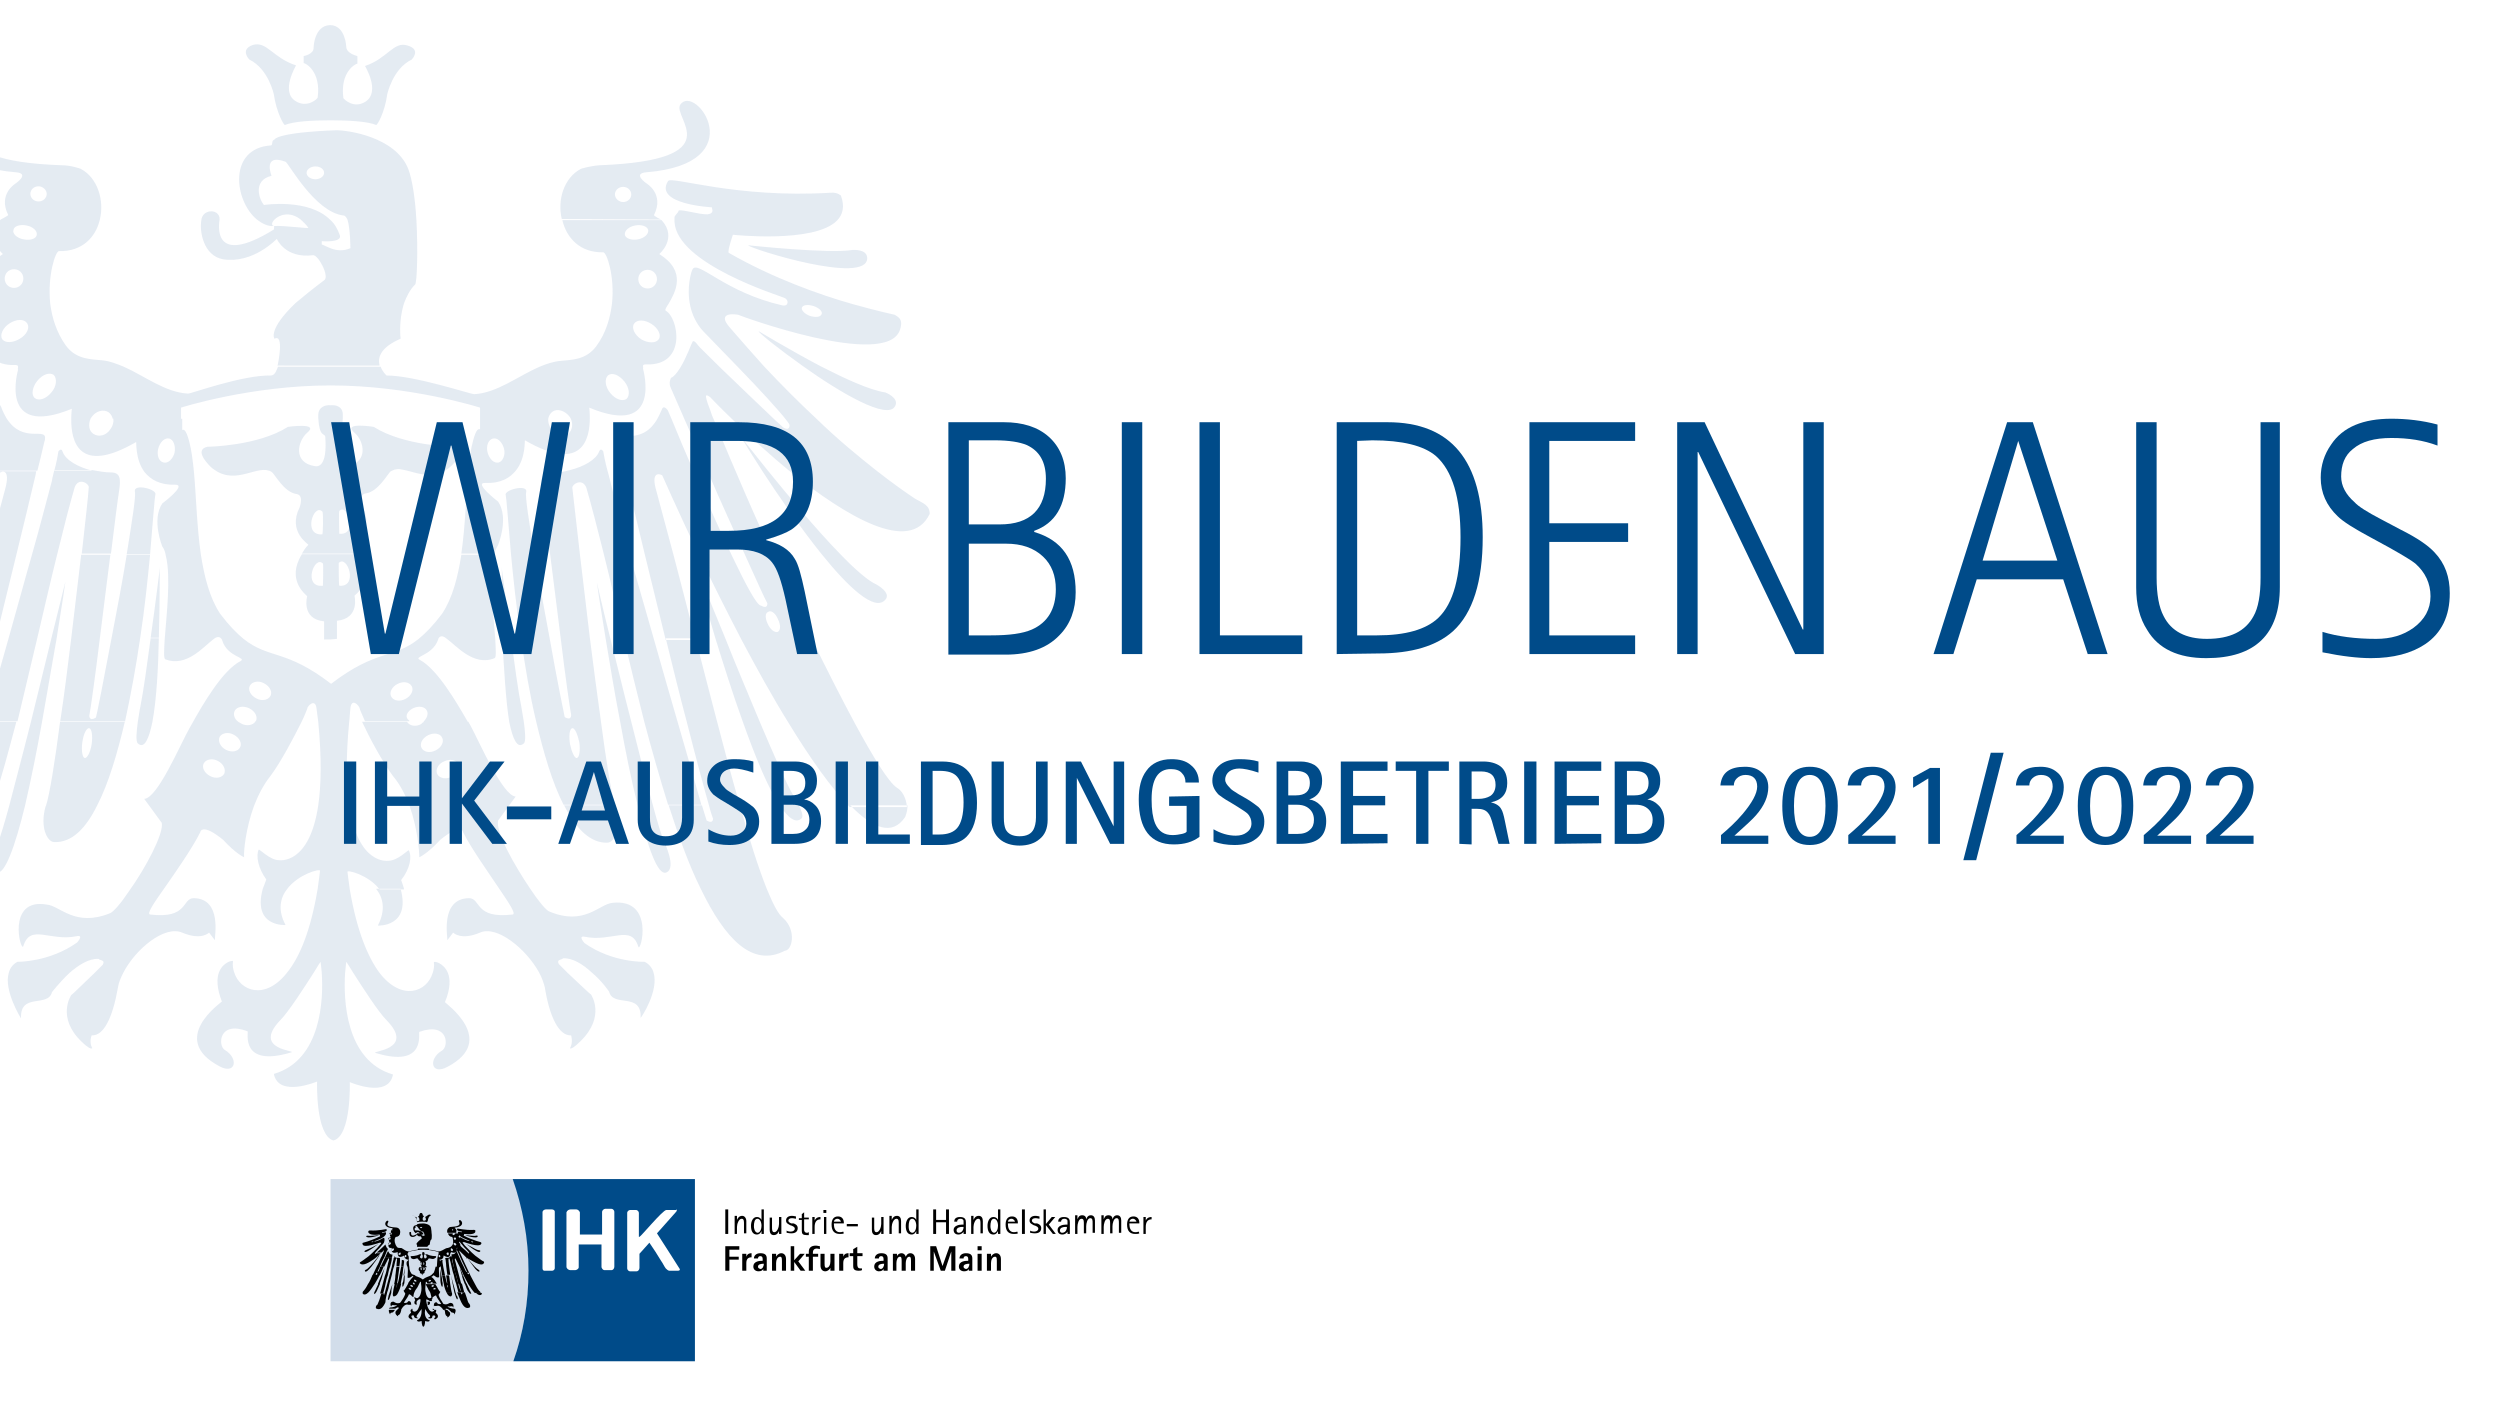 <?xml version="1.0" encoding="utf-8"?>
<!-- Generator: Adobe Illustrator 27.3.1, SVG Export Plug-In . SVG Version: 6.00 Build 0)  -->
<svg version="1.1" xmlns="http://www.w3.org/2000/svg" xmlns:xlink="http://www.w3.org/1999/xlink" x="0px" y="0px"
	 viewBox="0 0 428.1 241.3" style="enable-background:new 0 0 428.1 241.3;" xml:space="preserve">
<style type="text/css">
	.st0{fill:#FFFFFF;}
	.st1{opacity:0.6;clip-path:url(#SVGID_00000025427636220770908820000015815517738387003323_);}
	.st2{fill-rule:evenodd;clip-rule:evenodd;fill:#D2DDEA;}
	.st3{fill:#004B89;}
	.st4{fill:#D2DDEA;}
	.st5{fill-rule:evenodd;clip-rule:evenodd;}
</style>
<g id="Ebene_2">
	<rect x="-31" y="-25" class="st0" width="547" height="326"/>
</g>
<g id="Ebene_1">
	<g id="IHK-Adler">
		<g>
			<g>
				<defs>
					<polygon id="SVGID_1_" points="185,220.3 -0.8,223.3 -0.8,-30.5 185,-30.5 					"/>
				</defs>
				<clipPath id="SVGID_00000122714723741264334480000005427119674183012240_">
					<use xlink:href="#SVGID_1_"  style="overflow:visible;"/>
				</clipPath>
				<g style="opacity:0.6;clip-path:url(#SVGID_00000122714723741264334480000005427119674183012240_);">
					<g>
						<g>
							<path class="st2" d="M111.9,166.5c-0.2-0.7-0.7-1.4-1.5-1.8c0,0-5.5,0.2-10.3-3.2c0,0-1.2-1.3,0-1.1c4.6,1,8-2.2,9.2,1.7
								c0.4,1.2,2.9-8.3-4.4-7.5c-2.3,0.2-4.8,4-10.8,1.5c-0.6-0.2-1.9-1.8-3.3-3.9h-2.7h2.7c-2.7-4-6-9.8-5.5-11.7l1.9-2.6l1.1-1.5
								c-2.2-0.1-6.2-9.3-7.7-12.1c-0.1-0.2-0.3-0.5-0.4-0.7h-7.6c-0.2,0.1-0.3,0.2-0.5,0.4c-0.9,0.5-2,0.3-2.4-0.4H62
								c1.2,2.6,3.5,6.9,5.3,9.3c1.2,1.4,2.1,3.2,2.8,5c1.4,3.9,1.7,7.8,1.7,8.9c0,0,1.4-0.6,3.6-3c3.7-3,3.9-1.3,3.9-1.3
								c1.4,2.8,4.2,6.7,6.2,9.7l0,0c1.7,2.5,2.9,4.3,2.3,4.4c-6.6,0.8-5.4-2.8-7.5-2.8c-5,0.1-3.6,6.8-3.7,7.2l1-1.3
								c0,0,1.3,1.4,4.6,0c2.9-1.3,7.9,2.8,10.1,6.8c0.5,0.9,0.8,1.8,1,2.6c0.8,5,2.4,8.3,4.5,8.2c0,0,0.4,1.2-0.2,2.2
								c0.2,0.2,0.9-0.3,1.8-1.2c4.4-4.3,1.8-8,1.8-8c-0.1,0-2.5-2.3-4.1-3.8c-0.8-0.8-1.4-1.4-1.4-1.4c-0.5-0.9,0.6-0.7,0.7-1
								c1.7-0.1,3.5,1.1,4.9,2.4h5.2h-5.2c1.8,1.5,3,3.3,3,3.3c0.7,2.8,5.6,0,5.4,4.5C109.8,174.3,112.9,169.6,111.9,166.5
								L111.9,166.5z M72.2,128.1c-0.4-0.7,0.1-1.7,1.1-2.2s2.1-0.3,2.4,0.4c0.4,0.7-0.1,1.7-1.1,2.2
								C73.6,129,72.6,128.8,72.2,128.1z M77.4,133c-1,0.5-2.1,0.3-2.5-0.4s0.1-1.8,1.1-2.2c1-0.5,2.1-0.3,2.4,0.4
								C78.8,131.5,78.3,132.5,77.4,133z M64.7,158.5c0,0,5.7,0.3,3.9-6.3h-4.2C65.6,153.7,66.1,155.8,64.7,158.5z M-1.3,137.9
								c1.5-4.5,2.8-9.4,4.1-14.3h-5.6c-1.8,6.2-3.3,11.4-4.2,14.3c-0.5,1.6-0.8,2.6-0.8,2.6c-1.2,0.7-1.1-0.4-1.1-0.4
								c0.2-0.3,0.4-1,0.8-2.2h-5.3c-1.7,5.9-3.3,10.9-4.6,14.3h5.6H-18c-1.1,2.6-2,4.4-2.8,4.9c-2.4,2.3-1.5,5.7-0.3,5.7
								c5.4,2.9,10.2-1.9,14.3-10.6l0,0C-4.8,148.1-3,143.2-1.3,137.9L-1.3,137.9z M-20.2,137.9L-20.2,137.9c2-3,4.2-8.4,6.4-14.3
								h-3c-2.5,5.9-4.7,10.9-5.8,12.7c0,0-0.5,0.8-0.9,1.6c-0.4,0.9-0.8,1.8-0.4,2.1C-22.9,141-21.6,140-20.2,137.9z M121,140.5
								c0,0-0.3-1-0.8-2.6h-5.7c1.7,5.3,3.5,10.3,5.5,14.3c4.2,8.7,8.9,13.5,14.4,10.6c1.2,0,2.1-3.4-0.3-5.6
								c-0.8-0.6-1.7-2.3-2.8-5c-1.4-3.5-3-8.5-4.6-14.3h-5.3c0.3,1.2,0.6,2,0.7,2.3C122.1,140.1,122.2,141.2,121,140.5z M155,139.9
								c0.3-0.7,0.4-1.4,0.4-2h-9.8C149.5,141.9,152.8,143.2,155,139.9z M136.8,137.9c-0.4-0.8-0.9-1.6-0.9-1.6
								c-1.1-1.8-3.3-6.8-5.8-12.7c-1.9-4.6-4.1-9.7-5.9-14.3c-3.2-7.7-5.7-14.1-5.7-14.1c0,0.2,1.7,6.4,4,14.1
								c1.4,4.5,3,9.6,4.7,14.3c2.1,5.9,4.3,11.3,6.3,14.3c1.5,2.2,2.8,3.2,3.8,2.2C137.6,139.7,137.2,138.7,136.8,137.9
								L136.8,137.9z M104,144.3c1.2,0,2.5-2.5,1.5-6.1c0-0.1-0.1-0.2-0.1-0.3h-8.8C98.6,141.9,101.1,144.4,104,144.3z M111.8,137.9
								c-1.1-4-2.4-9.1-3.7-14.3l0,0c-1.3-5-2.5-10.1-3.6-14.3c-1.4-5.6-2.3-9.6-2.3-9.6c0,0.2,0.6,4.1,1.5,9.6
								c0.7,4.1,1.5,9.2,2.5,14.3h1h-1c0.9,5,1.9,10,3,14.3c1.7,7.1,3.4,12.1,4.9,11.5c1.8-0.7-0.3-5.1-0.3-5.1
								C113.3,143.2,112.6,140.9,111.8,137.9z M7.9,137.9L7.9,137.9c0,0.1-0.1,0.2-0.1,0.2c-1,3.6,0.3,6.1,1.5,6.1
								c3,0.1,5.4-2.3,7.4-6.4c1.9-3.7,3.4-8.8,4.7-14.3H10.3C9.4,130.5,8.5,136,7.9,137.9z M14.1,127.1c0.2-1.4,0.7-2.5,1.2-2.4
								c0.4,0.1,0.6,1.3,0.4,2.7c-0.2,1.4-0.8,2.5-1.2,2.4C14.1,129.7,13.9,128.5,14.1,127.1z M7.2,123.6c0.9-5.1,1.8-10.2,2.5-14.3
								c0.9-5.6,1.5-9.5,1.5-9.7c0,0-1,4-2.4,9.7c-1,4.2-2.3,9.3-3.5,14.3C4,128.8,2.6,134,1.6,137.9c-0.8,3-1.5,5.2-1.9,6.4
								c0,0-2.1,4.4-0.3,5.1c1.4,0.5,3.2-4.5,4.9-11.5C5.3,133.6,6.3,128.6,7.2,123.6z M116,123.5c-1.3-4.4-2.7-9.4-4.1-14.3l0,0
								c-1.4-4.9-2.8-9.8-4.1-14.3l0,0c-1.4-4.9-2.5-9.3-3.3-12.5c-0.2-0.7-0.3-1.3-0.5-1.9c-0.4-1.5-0.6-2.6-0.7-3.2
								c0,0-0.4-0.7-0.7,0c-0.5,1.4-2.6,2.6-5,3.2c-1.1,0.3-2.2,0.5-3.4,0.5c-1.5,0-1.7,1-1.4,3.1c0.3,1.9,0.8,6,1.4,10.8
								c0.6,4.5,1.2,9.7,1.8,14.3c0.8,6.6,1.6,12.2,1.8,13.2c0,0,0.1,1.1-1.1,0.4c0,0-1.3-6.2-2.6-13.6c-0.9-4.7-1.8-9.9-2.6-14.3
								l0,0c-0.9-5.5-1.6-9.9-1.4-10.6c0.4-1.5-3.9-0.4-3.5,0.5c0.1,0.3,0.4,4.2,0.9,10.1h2h-2c0.4,4.1,0.9,9.1,1.7,14.3
								c0.7,4.8,1.5,9.7,2.6,14.3c1.3,5.5,2.8,10.6,4.7,14.3h8.8c-0.6-1.9-1.5-7.4-2.4-14.3c-0.6-4.4-1.3-9.4-1.9-14.3
								c-0.6-5.1-1.2-10.1-1.7-14.3c-0.6-5.4-1.1-9.7-1.3-11.4c0-0.6,1.7-1.7,2.4,0c0.9,3.1,1.9,7,3,11.4s2.2,9.2,3.4,14.3
								c1.1,4.7,2.3,9.5,3.5,14.3c1.3,4.9,2.7,9.8,4.1,14.3h5.7C119.3,134.9,117.8,129.7,116,123.5L116,123.5z M99.2,127.1
								c0.2,1.4,0,2.6-0.4,2.7s-0.9-1-1.2-2.4c-0.2-1.4-0.1-2.6,0.4-2.7C98.4,124.6,98.9,125.7,99.2,127.1z M-4.3,123.6
								c1.1-4.4,2.4-9.4,3.6-14.3h-2.6h2.6c1.2-4.9,2.4-9.8,3.5-14.3c1.3-5.4,2.5-10.2,3.3-13.7c0-0.2,0.1-0.4,0.1-0.6H-5.7
								c-2,4.7-4.4,10-6.4,14.3h5.5c4-8.2,6.5-14,6.5-14c0.5-0.4,1.9-0.7,1,2.7C0,87-1,90.8-2.1,94.9l0,0c-1.2,4.5-2.4,9.3-3.7,14.3
								l0,0c-1.2,4.8-2.4,9.6-3.6,14.3l0,0c-1.3,5.1-2.6,9.9-3.9,14.3H-8C-7.3,135-5.9,129.8-4.3,123.6z M23.6,123.6
								c-0.2,1.6-0.4,3.3,0,3.7c1.1,1,1.9-0.7,2.5-3.7c0.7-3.7,1-9.2,1.1-14.3h-1.4c-0.6,4.4-1.2,8.9-1.8,11.9
								C24,121.1,23.8,122.3,23.6,123.6z M6.4,109.2c1.2-5.1,2.3-9.9,3.4-14.3c1.1-4.5,2.1-8.4,3-11.5c0.7-1.7,2.4-0.6,2.4,0
								c-0.1,1.7-0.6,6-1.2,11.4h5c0.6-4.8,1.1-8.9,1.4-10.8c0.3-2,0.2-3.1-1.4-3.1c-1,0-2.1-0.2-3.2-0.4H9.3
								C9.2,81,9,81.6,8.9,82.3C8,85.6,6.9,90,5.5,94.9c-1.3,4.5-2.6,9.4-4,14.3l0,0c-1.4,5-2.8,9.9-4.1,14.3H3
								C4.1,118.8,5.3,113.9,6.4,109.2z M10.3,123.6h11.1c1-4.6,1.9-9.5,2.6-14.3c0.8-5.2,1.3-10.2,1.7-14.3h-4
								c-0.7,4.4-1.7,9.6-2.6,14.3c-1.4,7.4-2.6,13.6-2.7,13.6c-1.2,0.7-1.1-0.4-1.1-0.4c0.2-1,1-6.6,1.8-13.2
								c0.6-4.6,1.2-9.8,1.8-14.3h-5c-0.5,4.3-1.1,9.3-1.7,14.3C11.6,114.1,11,119.1,10.3,123.6z M117.6,123.6
								c1.6,6.3,3,11.5,3.8,14.3h5.3c-1.3-4.4-2.6-9.3-3.9-14.3c-1.2-4.7-2.5-9.5-3.7-14.3H114C115.2,114.2,116.4,119.1,117.6,123.6
								z M70.7,121.3c1-0.5,2.1-0.3,2.4,0.4c0.3,0.6,0,1.3-0.6,1.9h7.6c-1.9-3.3-5.2-9-8.2-10.6c-1.2-0.6,2.1-0.7,3.1-3.4
								c0-0.1,0.1-0.2,0.1-0.3c0.3-0.5,0.8-0.4,1.3,0c1.7,1.2,4.7,4.9,8.3,3.4c0.3-0.1,0.2-1.5,0.1-3.4c-0.3-4.1-1.1-10.8-0.2-14.3
								H79c-0.6,3.8-1.5,7.4-3.3,10.1c-1.5,2-2.8,3.3-4,4.3c-4.4,3.5-7.2,1.7-15,7.7c-7.8-6-10.6-4.2-15-7.7c-1.2-1-2.5-2.3-4-4.3
								c-1.8-2.7-2.7-6.3-3.3-10.1c-0.7-4.8-0.8-10-1.2-14.3c-0.2-1.9-0.4-3.6-0.8-5.1c-0.6-2.3-1-2-1.2-2v-1.9H19.4
								c0.1,0.6-0.1,1.3-0.5,1.8c-0.7,1.1-2,1.4-2.9,0.8c-0.8-0.5-0.9-1.6-0.5-2.6l0,0c0.1-0.1,0.1-0.2,0.2-0.3c0.7-1,2-1.4,2.9-0.8
								c0.4,0.3,0.6,0.7,0.7,1.1H31v-1.9c0,0,11.9-3.8,25.6-3.8s25.6,3.8,25.6,3.8v1.8v1.9c-0.2,0-0.6-0.3-1.2,2
								c-0.4,1.4-0.6,3.2-0.8,5c-0.4,4.3-0.5,9.5-1.2,14.3h5.7c0.1-0.6,0.4-1.1,0.6-1.5c0,0,1.9-4.6,0-7.4c0,0-4.3-3.3-2.2-3.2
								c2.7,0.1,4.3-0.9,5.3-2.2c1.7-2.2,1.4-5.2,1.5-5.1c10,5.8,11.1-0.5,11.1-3.8h-3.3c0.5,1,0.3,2.1-0.4,2.7
								c-0.9,0.6-2.1,0.2-2.9-0.8c-0.4-0.6-0.6-1.3-0.5-1.9l0,0c0.1-0.4,0.3-0.8,0.7-1.1c0.8-0.6,2.1-0.2,2.9,0.8
								c0.1,0.1,0.1,0.2,0.2,0.3h3.3c0-1.1-0.1-1.8-0.1-1.8c12.7,5.3,9.2-6.7,9.2-6.7c0.1-0.1,0-0.3,0-0.4c0-0.2,0.1-0.3,0.5-0.3
								c7.1,0.3,5.6-8,3.4-9.2c-0.2-0.1,0.1-0.6,0.5-1.2c1.1-1.9,3.2-5.5-1.6-8.5c0,0,3.2-2.7,0.4-5.8h-17c0.7,3,3,5.6,7,5.5
								c0.6,0,2,4.1,1.5,8.8c-0.3,2.4-1,5-2.7,7.3c-1.8,2.4-4.3,2.3-6.1,2.5c-1.2,0.1-2.4,0.5-3.6,1c-3.7,1.6-7.3,4.5-11.2,4.7
								c-0.6,0-10.2-3.2-15-3.2c0,0-0.7-0.6-1-1.5H47.6c-0.2,0.5-0.5,1.5-1.2,1.5c-4.9-0.1-13.6,3.1-14.2,3.1c-3.9-0.2-7.4-3-11-4.6
								c-1.2-0.5-2.5-1-3.7-1.1c-1.9-0.2-4.4-0.1-6.2-2.5C9.7,57,8.9,54.4,8.6,52H3.8h4.8c-0.5-4.8,0.9-9,1.5-9c4,0.1,6.3-2.4,7-5.4
								c0.8-3.3-0.4-7.2-3.3-8.7c0,0-1.6-0.6-3.2-0.6C-12.1,27.5-1.7,20-3.2,17.9C-5.7,14.2-15.7,28,2.7,29.5c2.5,0.2,0,1.9,0,1.9
								s-3.1,1.8-1.3,5.4c0.1,0.1-1.3,0.8-1.3,0.8s0,0.1-0.1,0.1c-2.8,3,0.5,5.8,0.5,5.8c-4.9,3.1-2.7,6.7-1.6,8.6l0,0
								c0.4,0.6,0.6,1.1,0.4,1.2c-2.2,1.1-3.8,9.5,3.3,9.2c0.5,0,0.5,0.2,0.5,0.4c0,0.1-0.1,0.3,0,0.4c0,0-3.5,11.9,9.2,6.7
								c0,0-0.1,0.8-0.1,1.9h1.6h-1.6c0,3.4,1.1,9.6,11.1,3.8c0.1-0.1-0.2,3,1.5,5.2c1,1.2,2.6,2.2,5.2,2.1c2.1,0-2.2,3.2-2.2,3.2
								c-1.9,2.8,0,7.4,0,7.4c0.3,0.4,0.5,0.9,0.6,1.6c0.9,3.5,0.1,10.3-0.2,14.3c-0.1,1.9-0.2,3.2,0.1,3.4c3.6,1.4,6.5-2.1,8.2-3.4
								c0.6-0.5,1.1-0.6,1.5,0c0,0.1,0.1,0.2,0.1,0.3c0.9,2.7,4.2,2.8,3.1,3.4c-3.1,1.6-6.4,7.3-8.3,10.7c-0.1,0.2-0.3,0.5-0.4,0.7
								c-1.6,2.8-5.5,12.1-7.8,12.2l1.1,1.5l1.9,2.6c0.4,1.8-2.8,7.8-5.6,11.7l0,0c-1.4,2.1-2.7,3.6-3.3,3.8
								c-6,2.4-8.5-1.3-10.8-1.5c-7-1.2-4.4,8.4-4,7.1c1.2-3.9,4.6-0.7,9.2-1.7c1.2-0.2,0,1.1,0,1.1C8.4,164.8,3,164.7,3,164.7
								c-0.8,0.4-1.3,1.1-1.5,1.9c-0.9,3,2.1,7.8,2.1,7.8c-0.2-4.5,4.6-1.8,5.3-4.5c0,0,1.3-1.7,3-3.3c1.5-1.3,3.3-2.5,5-2.4
								c0.1,0.3,1.2,0.1,0.7,1c0,0-0.6,0.6-1.4,1.4c-1.6,1.5-3.9,3.8-4,3.8c0,0-2.6,3.8,1.8,8c0.9,0.9,1.6,1.3,1.8,1.1
								c-0.6-1.1-0.1-2.2-0.1-2.2c2.1,0.1,3.6-3.1,4.5-8.2c0.1-0.8,0.5-1.7,0.9-2.5c2.1-4.1,7.1-8.2,10.1-6.9c3.3,1.4,4.6,0,4.6,0
								l1,1.3c-0.1-0.5,1.3-7.1-3.6-7.2c-2.1,0-0.9,3.6-7.5,2.8c-0.6-0.1,0.6-1.9,2.3-4.3c2.1-3,4.9-7,6.3-9.8c0,0,0.2-1.7,3.9,1.3
								c2.2,2.4,3.6,3,3.6,3c-0.1-1,0.3-5,1.7-8.8c0.7-1.8,1.6-3.6,2.8-5.1c1.8-2.4,4-6.6,5.3-9.2l0,0c0.6-1.2,0.9-2.1,1-2.3
								c0-0.5,1.4-1.9,1.6-0.1c0.1,0.8,0.2,1.6,0.3,2.3c0.6,6.3,0.5,10.9,0,14.3h2.6h-2.6c-1.5,10.2-6.6,9.4-6.7,9.4
								c-1.6,0-3.4-2-3.5-1.8c-0.5,1-0.1,3.2,1.3,5.1c-0.2,0.6-0.4,1.1-0.6,1.6l0,0c-1.8,6.6,3.9,6.2,3.9,6.2
								c-1.4-2.6-0.9-4.7,0.3-6.2c1.9-2.5,5.6-3.5,5.6-3.1c-0.1,1.1-0.3,2.1-0.4,3.1c-1.2,7.2-3.1,11.7-5.2,14.3
								c-3.8,4.9-8.1,3.2-9.1,0c-0.2-0.6-0.3-1.2-0.2-1.9c0-0.2-1.7,0.1-2.4,1.9c-0.4,1.1-0.4,2.7,0.5,5c0,0.1-9.3,6.4-0.4,11.1
								c2.8,1.5,3.3-1.4,0.9-2.8c-1.2-0.7-1.1-5.1,3.9-3.2c0.2,0.1-1.4,6.3,7.5,3.6c1-0.3-6.8-0.4-1.9-5.5c1.4-1.4,4.1-5.6,5.7-8.1
								l0,0c0.7-1.2,1.2-1.9,1.2-1.9s0.1,0.7,0.2,1.9c0.3,4.4,0,14.9-8.2,17.3c0.8,4.1,7.4,1.3,7.4,1.3s-0.3,9.2,2.8,10.1
								c3.1-0.8,2.8-10,2.8-10s6.6,2.9,7.4-1.3c-8.2-2.4-8.5-13-8.2-17.4l0,0c0.1-1.2,0.2-1.9,0.2-1.9s0.5,0.7,1.2,1.9
								c1.6,2.5,4.3,6.7,5.7,8.1c5,5.1-2.8,5.3-1.9,5.6c8.8,2.7,7.3-3.5,7.5-3.6c5-1.8,5.1,2.5,3.9,3.2c-2.4,1.4-1.9,4.3,0.9,2.8
								c8.8-4.6-0.5-11-0.4-11.1c1-2.4,0.9-4,0.5-5c-0.7-1.7-2.4-2.1-2.4-1.8c0.1,0.6,0,1.2-0.2,1.8c-1,3.3-5.3,4.9-9.1,0
								c-2-2.7-3.9-7.2-5.1-14.3c-0.1-0.9-0.3-2-0.4-3c-0.1-0.4,3.6,0.5,5.5,3h4.2c-0.1-0.5-0.3-1-0.5-1.6c1.5-1.9,1.9-4,1.3-5.1
								c-0.1-0.1-1.9,1.8-3.5,1.8c-0.1,0-5.2,0.8-6.7-9.5l0,0c-0.5-3.4-0.6-8.1,0-14.3c0.1-0.7,0.1-1.5,0.2-2.3
								c0.2-1.9,1.5-0.5,1.6,0c0,0.2,0.4,1,0.9,2.2h7.6v-0.1C69.2,122.8,69.7,121.8,70.7,121.3z M112.8,58.1c-0.5,0.7-1.8,0.7-3,0
								c-1.2-0.8-1.7-2-1.2-2.7s1.8-0.7,3,0.1C112.7,56.2,113.3,57.4,112.8,58.1z M112.5,47.8c0,0.9-0.7,1.6-1.6,1.6
								s-1.6-0.7-1.6-1.6c0-0.9,0.7-1.6,1.6-1.6S112.5,46.9,112.5,47.8z M108.8,38.6c1.1-0.2,2.1,0.2,2.2,0.8
								c0.1,0.7-0.7,1.4-1.8,1.6c-1.1,0.2-2.1-0.2-2.2-0.8C106.9,39.5,107.7,38.8,108.8,38.6z M104.1,64.3c0.7-0.6,1.9-0.1,2.8,1
								s1,2.4,0.4,3c-0.7,0.5-1.9,0.1-2.8-1C103.6,66.2,103.5,64.9,104.1,64.3z M84.4,75.1c0.8-0.2,1.6,0.6,1.9,1.7
								s-0.2,2.2-0.9,2.4c-0.8,0.2-1.6-0.6-1.9-1.7S83.6,75.3,84.4,75.1z M6.6,31.9c0.7,0,1.4,0.6,1.4,1.3s-0.6,1.3-1.4,1.3
								s-1.4-0.6-1.4-1.3S5.8,31.9,6.6,31.9z M2.3,39.4c0.1-0.7,1.1-1,2.2-0.8s1.9,0.9,1.8,1.6c-0.1,0.7-1.1,1-2.2,0.8
								C2.9,40.8,2.1,40,2.3,39.4z M2.4,46.1c0.9,0,1.6,0.7,1.6,1.6c0,0.9-0.7,1.6-1.6,1.6s-1.6-0.7-1.6-1.6
								C0.8,46.8,1.5,46.1,2.4,46.1z M3.4,58c-1.1,0.7-2.5,0.8-3,0.1s0.1-2,1.2-2.7c1.2-0.8,2.5-0.8,3-0.1C5.2,56.1,4.6,57.3,3.4,58
								z M8.8,67.2c-0.9,1.1-2.1,1.5-2.8,1s-0.5-1.9,0.4-3s2.1-1.5,2.8-1C9.8,64.8,9.7,66.2,8.8,67.2z M29.9,77.5
								c-0.3,1.1-1.1,1.9-1.9,1.7c-0.8-0.2-1.2-1.2-0.9-2.4c0.3-1.1,1.1-1.9,1.9-1.7C29.7,75.3,30.1,76.3,29.9,77.5z M42.8,117.4
								c0.4-0.7,1.5-0.9,2.4-0.4c1,0.5,1.5,1.5,1.1,2.2s-1.5,0.9-2.4,0.4C42.9,119.1,42.4,118.1,42.8,117.4z M38.4,132.5
								c-0.4,0.7-1.5,0.9-2.4,0.4c-1-0.5-1.5-1.5-1.1-2.2s1.5-0.9,2.4-0.4C38.3,130.8,38.7,131.8,38.4,132.5z M41.1,128
								c-0.4,0.7-1.4,0.9-2.4,0.4s-1.4-1.5-1.1-2.2c0.4-0.7,1.5-0.9,2.4-0.4C41,126.3,41.5,127.3,41.1,128z M43.7,123.6
								c-0.4,0.6-1.5,0.8-2.4,0.3c-0.2-0.1-0.3-0.2-0.5-0.3c-0.7-0.5-0.9-1.3-0.6-1.9c0.4-0.7,1.5-0.9,2.5-0.4s1.5,1.5,1.1,2.2
								C43.7,123.5,43.7,123.5,43.7,123.6h3.8H43.7z M67,119.3c-0.4-0.7,0.1-1.7,1.1-2.2s2-0.3,2.4,0.4c0.4,0.7-0.1,1.7-1.1,2.2
								C68.4,120.2,67.4,120,67,119.3z M-9.1,109.2c2.3-7.7,3.9-13.9,4-14.1c0,0-2.5,6.4-5.7,14.1l0,0c-1.9,4.6-4,9.8-5.9,14.3h3
								C-12.1,118.8-10.5,113.8-9.1,109.2z M87.2,123.6c0.6,3,1.4,4.7,2.5,3.7c0.4-0.3,0.2-2.2,0-3.7c-0.2-1.3-0.4-2.4-0.4-2.4
								c-0.6-3-1.2-7.6-1.8-11.9c-0.8-6.3-1.6-12.2-1.6-12.2c0.1,0.3,0,5.9,0.1,12.2C86.3,114.3,86.6,119.9,87.2,123.6z
								 M151.6,102.7c1.1-1.2-1.5-2.6-1.5-2.6c-1.4-0.6-3.7-2.6-6.2-5.2l0,0c-4.1-4.2-9-10.1-12.4-14.3h-1c2.6,4,6.5,9.7,10.2,14.3
								C145.3,100.6,149.8,104.8,151.6,102.7z M-16.9,103.3c-1.2,0.7-1.1-0.4-1.1-0.4c0.2-0.3,1.7-3.5,3.7-8
								c1.9-4.2,4.2-9.4,6.4-14.3c1.5-3.3,2.8-6.4,4-9h-2.5h2.5c1.4-3.1,2.4-5.3,2.5-5.5c0.4-0.9,0-1.9,0-1.9
								c-0.5-0.1-1-0.7-1.6-1.5h-3.6H-3C-4.1,61-5,58.4-5.2,58c0,0-0.2-0.3-0.9,0.6c-0.1,0.2-1.9,1.8-4.1,4l0,0
								c-3.1,3-7.3,7-9.3,8.9h7.3c2.5-2.4,4-4,4-4c0.4-0.3,1.2-1.1-0.1,2.1c-0.2,0.6-0.5,1.2-0.7,1.9l0,0c-1.1,2.7-2.4,5.8-3.7,9
								c-2,4.5-4.1,9.4-6.3,14.3s-4.5,9.7-6.8,14.3c-2.6,5.3-5.1,10.2-7.3,14.3c-3.2,5.9-5.8,10-7.2,10.9c-0.9,0.6-1.7,1.9-1.7,3.4
								h4.9H-42c0,0.6,0.1,1.3,0.4,1.9c2.1,3.3,5.5,2,9.3-1.9l0,0c3.2-3.3,6.8-8.5,10.4-14.3l0,0c2.8-4.5,5.5-9.5,8.1-14.3
								c2.7-5,5.1-10,7.2-14.3H-12C-14.3,99.8-16.3,103.3-16.9,103.3z M-18.2,106.8c-0.4,1-1.2,1.5-1.7,1.3s-0.5-1.2,0-2.1
								c0.5-1,1.3-1.6,1.7-1.3C-17.7,104.8-17.7,105.8-18.2,106.8z M27.4,97c0,0-0.7,5.9-1.6,12.2h1.4C27.4,102.9,27.3,97.3,27.4,97
								z M-30.6,94.9c-2.5,2.6-4.8,4.6-6.2,5.2c0,0-2.6,1.3-1.5,2.5c1.9,2.1,6.3-2.1,10.9-7.7c3.7-4.6,7.6-10.3,10.2-14.3
								c2-3.1,3.3-5.2,3.3-5.4c0,0-1.7,2.2-4.3,5.4C-21.6,84.8-26.5,90.7-30.6,94.9L-30.6,94.9z M52.6,102.1c0,0-1.1,3.9,2.9,4.3
								v2.9v0.2h1.1l1.1-0.1v-0.2v-2.9c4-0.4,3-4.3,3-4.3c0.1-0.1,3.7-2.7,1-7.1h-10C48.9,99.4,52.5,101.9,52.6,102.1z M58,96.4
								c1.5-1.5,3.4,4.2,0.1,3.9C58,100.3,58,96.5,58,96.4z M55.3,96.5c0.1,0.1,0,3.8,0,3.8C51.8,100.7,53.8,95,55.3,96.5z
								 M-22.3,80.6L-22.3,80.6c3.9-3.2,7.5-6.5,10-9h-7.3c-0.7,0.7-1.2,1.1-1.2,1.2c-1.2,0.7-1.1-0.4-1.1-0.4
								c-0.1-0.1,0.1-0.3,0.4-0.7l0,0c1.2-1.6,4.8-5.5,8.2-8.9h-2.3h2.3c3.2-3.4,6.2-6.5,6.2-6.5c1.2-1.3,1.9-2.8,2.2-4.3
								c0.7-3.2-0.2-6-0.3-6.3c-0.9-1.6-5.6,4.1-15.4,6.2c-1.2,0.3-1.1-1-0.3-1.3c0.9-0.3,18.3-5.8,18.8-12.9l0,0l0,0l0,0l0,0
								c0-0.3,0-0.6,0-0.9c0-0.2-0.6-0.7-0.7-1.1c-0.1-0.3-3.7,0.7-5,0.6c-1.3-0.1-0.6-1.1-0.7-1.2c0,0,10-0.5,7.5-4.5
								c-0.6-0.9-11.5,3.1-27.9,2c-1.1,0-1.7,0.5-1.7,0.5c-0.8,1.9-0.4,3.4,0.7,4.4c4,3.9,17.8,2.3,17.8,2.3s1,2.9,0.7,3.1
								c-7.5,4.4-15.8,7.2-21.4,8.9c-4.2,1.2-7,1.8-7,1.8c-0.5,0.2-1.6,0.5-0.9,2.6c2.3,6.9,27.6-2.5,27.7-2.6c0,0,1.1-0.2,1.7,0
								c0.6,0.2,1,0.8-0.2,2.1c-2,2.4-4,4.7-6,6.8l0,0c-3.1,3.3-6.1,6.3-8.9,8.9l0,0c-4,3.7-7.5,6.7-10.5,9
								c-2.8,2.2-5.1,3.8-6.6,4.7c-1.3,0.9-2.4,1.2-2.4,2.6C-42.6,95-31.6,88.2-22.3,80.6z M-25.5,54c-0.9,0.3-1.8,0.1-1.9-0.3
								c-0.1-0.5,0.5-1.1,1.4-1.4c0.9-0.3,1.8-0.1,1.9,0.3C-23.9,53.1-24.5,53.8-25.5,54z M159.2,88c0-1.5-1.1-1.8-2.5-2.6
								c-1.5-1-3.8-2.6-6.6-4.8c-2.9-2.3-6.5-5.2-10.4-9l0,0c-2.8-2.6-5.8-5.6-8.9-8.9l0,0c-1.9-2.1-3.9-4.4-5.9-6.7
								c-1.2-1.4-0.8-1.9-0.2-2.1c0.7-0.2,1.7,0,1.7,0c0.1,0.1,25.4,9.4,27.7,2.6c0.7-2-0.5-2.3-0.9-2.6c0,0-2.8-0.6-7.1-1.8h-13.9
								h13.9c-5.7-1.6-13.8-4.5-21.3-8.8c-0.3-0.2,0.7-3.1,0.7-3.1s13.9,1.5,17.8-2.4c1-1,1.4-2.4,0.7-4.3c0,0-0.6-0.6-1.7-0.5
								c-16.4,1-27.3-2.9-27.9-2c-2.5,4,7.5,4.5,7.5,4.5c-0.1,0.1,0.6,1-0.7,1.2c-1.3,0.1-4.9-1-5-0.6s-0.7,0.8-0.7,1.1s0,0.6,0,0.8
								l0,0c0.4,7.2,17.9,12.6,18.8,13c0.8,0.3,0.8,1.5-0.3,1.3c-9.8-2.2-14.5-7.8-15.4-6.2c-0.2,0.3-1.1,3.1-0.4,6.3l0,0
								c0.3,1.4,1,3,2.2,4.3c0,0,2.9,3,6.2,6.4h2.3h-2.3c3.3,3.4,6.9,7.3,8.1,8.9c0.4,0.5,0.5,0.7,0.5,0.8c0,0,0.1,1.1-1.1,0.4
								c0,0-0.5-0.5-1.3-1.2l0,0c-2.1-2-6.2-5.9-9.3-8.9l0,0c-2.2-2.2-3.9-3.8-4-4c-0.7-1-0.9-0.6-0.9-0.6c-0.2,0.3-1.1,2.9-2.2,4.6
								c-0.5,0.8-1.1,1.5-1.5,1.6c0,0-0.5,0.9,0,1.8c0.1,0.2,1,2.3,2.4,5.5h2.5h-2.5c1.1,2.5,2.5,5.6,4,9l0,0
								c2.1,4.9,4.5,10.1,6.4,14.3c2,4.5,3.5,7.7,3.7,8c0,0,0.1,1.1-1.1,0.4c-0.7,0-2.6-3.6-4.9-8.4c-2.1-4.3-4.4-9.7-6.5-14.3h-6h6
								c-1.6-3.7-3-7-3.8-9l0,0c-0.5-1.1-0.7-1.7-0.8-1.8c0,0-0.7-1-1,0c-0.3,0.7-0.6,1.3-0.9,1.8c-2.9,4.6-7.1,1.3-6.6,3.7
								c0,0.2,0.5,2.1,1.3,5.3l0,0c0.1,0.2,0.1,0.5,0.1,0.7c0.9,3.5,2,8.3,3.3,13.6c1.1,4.5,2.3,9.4,3.5,14.3h5.1
								c-1.3-5-2.5-9.8-3.7-14.3c-1.1-4.1-2.1-7.9-3-11.2c-1-3.4,0.5-3,1-2.7c0,0,2.6,5.9,6.4,13.9c2.1,4.3,4.6,9.3,7.2,14.3
								c2.6,4.9,5.3,9.8,8.1,14.3c3.6,5.9,7.2,11,10.4,14.3h9.8c-0.1-1.5-0.8-2.8-1.7-3.3c-1.4-0.9-4-5.1-7.2-11
								c-2.2-4.1-4.7-9-7.3-14.3c-2.2-4.6-4.5-9.5-6.7-14.3c-2.2-4.9-4.4-9.8-6.3-14.3c-1.4-3.2-2.6-6.2-3.8-9l0,0
								c-0.3-0.6-0.5-1.2-0.7-1.8c-1.3-3.3-0.5-2.5,0-2.2c0,0,1.5,1.6,4,4c2.5,2.5,6.1,5.8,10,9C144.7,88.2,155.8,95.1,159.2,88z
								 M137.3,52.7c0.2-0.5,1-0.6,2-0.3c0.9,0.3,1.6,0.9,1.4,1.4c-0.2,0.5-1,0.6-2,0.3C137.9,53.8,137.2,53.2,137.3,52.7z
								 M133.2,106c0.5,1,0.5,1.9,0,2.2c-0.5,0.2-1.3-0.4-1.7-1.3c-0.5-1-0.5-1.9,0-2.1C132,104.4,132.8,105,133.2,106z M26.6,84.7
								c0.4-0.9-3.8-2-3.5-0.5c0.2,0.7-0.5,5.1-1.4,10.7h4C26.2,89,26.5,85,26.6,84.7z M77.7,76.5c0,0-8.5-0.1-13.7-3.4
								c0,0-5.5-0.9-3.3,1c1.7,1.4,2.4,5.1-1.2,5.7c-1.3,0.2-2.2-0.9-1.9-5.1c0.1-0.6,1,0.2,1.1-3.1l0,0c0-0.2,0-0.4,0-0.6
								c0-1.4-1.2-1.7-2.1-1.6c-0.9-0.1-2.1,0.3-2.1,1.7c0,0.2,0,0.4,0,0.5l0,0c0.2,3.4,1.1,2.5,1.2,3.2c0.3,4.2-0.7,5.3-1.9,5
								c-3.6-0.6-2.9-4.2-1.2-5.7c2.2-1.8-3.3-1-3.3-1c-5.2,3.3-13.7,3.4-13.7,3.4s-2.3,0.2-0.2,2.7c0.5,0.6,0.9,1,1.4,1.3h15.4
								H36.8c3.8,2.6,7.4-1.1,9.7,0.3c0.6,0.4,2.1,3.5,4.3,3.8c1.3,0.2,0.5,2.3,0.5,2.3c-2.1,4.2,1.6,6.3,1.5,6.4
								c-0.5,0.5-0.8,1-1.1,1.5h10c-0.3-0.5-0.7-1-1.2-1.6c0-0.1,3.7-2.2,1.6-6.4c0-0.1-0.8-2.1,0.5-2.3c2.2-0.3,3.8-3.4,4.3-3.8
								c0.2-0.1,0.5-0.2,0.7-0.3h0.1c0.4-0.1,0.7-0.1,1.1,0h3.8h-3.8c2.1,0.3,4.8,1.9,7.7,0l0,0c0.5-0.3,1-0.8,1.5-1.4
								C80,76.8,77.7,76.5,77.7,76.5z M55.2,91.5c-3.4,0.3-1.5-5.4,0-3.9C55.4,87.7,55.3,91.5,55.2,91.5z M58.1,91.4
								c0,0-0.1-3.8,0-3.9C59.5,86,61.4,91.7,58.1,91.4z M1.1,71.6h-1.4H1.1c-0.3-0.5-0.6-1.1-0.9-1.9c-0.4-1-1,0-1,0
								c0,0.1-0.3,0.7-0.8,1.9l0,0c-0.8,1.9-2.2,5.3-3.9,9H6.4c0.8-3.1,1.2-5.1,1.3-5.3C8.1,72.9,4,76.2,1.1,71.6z M127.2,75.2
								c0,0.2,1.3,2.3,3.3,5.4h1C129,77.5,127.2,75.2,127.2,75.2z M10.7,77.3c-0.2-0.7-0.7,0-0.7,0c-0.1,0.7-0.3,1.8-0.7,3.3h6.5
								C13.4,80,11.2,78.8,10.7,77.3z M-24.3,62.7c4.2-3,7.6-5.7,7.6-6c0,0-5.1,3.1-10.6,6l0,0c-4.1,2.1-8.4,4-11,4.5
								c0,0-2.3,0.9-1.6,2.3C-38.8,72.1-30.6,67.2-24.3,62.7z M151.6,67.2c-2.7-0.4-7-2.4-11.1-4.5c-5.5-2.9-10.6-6-10.6-6
								c0,0.3,3.4,3,7.6,6c6.3,4.5,14.6,9.4,15.8,6.8C154,68.1,151.6,67.2,151.6,67.2z M68.6,58c0,0-0.4-3,0.6-6.1H60h9.2
								c0.4-1.1,1-2.3,1.9-3.2c0.3-0.4,0.5-5.8,0.2-11.1c-0.2-3.5-0.7-6.9-1.4-8.7c-2.2-5.5-10.4-6.6-12.3-6.6
								C47.2,22.7,47,23.9,47,23.9c-0.6,0.2-0.2,0.9-0.6,1c-7.4,0.5-6.3,9.5-2.4,12.7c0.9,0.7,1.9,1.2,2.9,1.1c0.1,0,0,0.6,0,0.6
								c-10.7,6.6-9.4-1-9.3-1.7v-0.1c0-1.7-2.7-1.8-3.1,0c0,0,0,0,0,0.1c-0.4,1.9,0.3,6.2,3.7,6.8c5.1,0.8,9.1-3.4,9.2-3.5
								c0,0,1.4,3.4,6.2,2.8c0.9-0.1,2.9,3.7,1.9,4.3c-2,1.5-3.6,2.8-4.9,3.9l0,0C45.8,56.5,47,58,47,58c1.7-0.9,0.6,4.3,0.6,4.3
								s0,0.1-0.1,0.3H65C64.7,61.4,64.9,59.6,68.6,58z M54,28.5c0.9,0,1.5,0.5,1.5,1.1s-0.7,1.1-1.5,1.1s-1.5-0.5-1.5-1.1
								S53.2,28.5,54,28.5z M47,38.7c-0.6,0-0.5-0.6,0-1.1c0.8-0.8,2.6-1.5,4.5,0c0.4,0.4,0.9,0.8,1.3,1.4
								C53,39.2,48.7,38.6,47,38.7z M60,42.5c-2.5,1.1-4.5-0.7-4.9-0.6v-0.6c0,0,3.5,0.3,3.1-1c-0.4-1.1-0.9-2-1.6-2.6
								c-3.7-3.8-11.4-2.6-11.4-2.6c-0.8-0.9-2-4.2,1.3-5c0,0-1.6-3.9,2.4-2.4c0.5,0.2,5,8.6,9.9,9.2c0.3,0,0.5,0.3,0.7,0.7
								C60,39.2,60,42.5,60,42.5z M-14.8,41.9c0,0-14,1.5-17.9,0.8c0,0-2.5-0.2-2.5,1.4C-35.2,48.8-15.2,42.5-14.8,41.9z M128.1,42
								c0.4,0.6,20.4,6.9,20.4,2.2c0-1.6-2.5-1.4-2.5-1.4C142.1,43.5,128.1,42,128.1,42z M42.7,10.2c3.3,1.6,4.2,6,4.2,6
								c0.4,2.9,1.7,5.3,1.9,5.2c1.4-0.6,4.6-0.8,7.8-0.8s6.4,0.2,7.8,0.8c0.2,0.1,1.5-2.2,1.9-5.2c0,0,0.9-4.4,4.2-6
								c0,0,1.7-1.7-0.7-2.4c-2.4-0.8-3.4,2.2-7.3,3.5c0,0,2.7,4.4,0.1,6.1c-2,1.3-3.7-0.4-3.8-0.6c-0.6-4.5,2.1-5.9,2.4-5.9V9.6
								c0,0-1.8-0.4-1.9-1.5c0,0-0.1-3.8-2.8-3.8c-2.7,0.1-2.8,3.8-2.8,3.8C53.8,9.3,52,9.6,52,9.6v1.2c0.3,0,3,1.4,2.4,5.9
								c0,0.2-1.8,1.9-3.8,0.6c-2.6-1.6,0.1-6.1,0.1-6.1c-4-1.3-5-4.2-7.4-3.5C41,8.5,42.7,10.2,42.7,10.2z M113.2,37.6
								c0,0-1.3-0.6-1.2-0.8c1.8-3.6-1.3-5.4-1.3-5.4s-2.5-1.7,0-1.9c18.4-1.5,8.4-15.3,5.8-11.6c-1.5,2.2,9,9.5-13.8,10.4
								c-1.6,0.1-3.2,0.6-3.2,0.6c-2.9,1.5-4.1,5.3-3.3,8.6L113.2,37.6L113.2,37.6z M106.7,34.6c-0.7,0-1.4-0.6-1.4-1.3
								s0.6-1.3,1.4-1.3s1.4,0.6,1.4,1.3S107.5,34.6,106.7,34.6z"/>
						</g>
					</g>
				</g>
			</g>
		</g>
	</g>
	<g id="Typo__x2B__Logo">
		<g>
			<path class="st3" d="M63.5,112l-6.8-39.7h3.1l6.1,36.2H66l8.8-36.2h4.4l8.9,36.2h0.1l6.3-36.2h3.1L91,112h-4.8l-8.9-35.7h-0.1
				L68.3,112H63.5z"/>
			<path class="st3" d="M105,112V72.3h3.5V112H105z"/>
			<path class="st3" d="M118.2,112V72.3h8.3c8.5,0,12.7,3.4,12.7,10.2c0,3.7-1.2,6.5-3.7,8.2c-0.8,0.5-2.2,1.1-4.3,1.7v0.1
				c2.3,0.6,4,1.6,4.9,3.2c0.6,0.9,1.1,2.8,1.7,5.6L140,112h-3.5l-2-9.4c-0.7-3.1-1.4-5.2-2.3-6.3c-1.2-1.5-3.2-2.2-5.9-2.2h-4.8
				V112H118.2z M121.7,75.5v15.4h3.1c7.4,0,11-2.8,11-8.4c0-4.7-3.2-7-9.6-7H121.7z"/>
			<path class="st3" d="M162.4,112V72.3h9.5c3.2,0,5.8,0.8,7.7,2.5s2.9,4.1,2.9,7.1c0,4.7-1.8,7.7-5.4,9v0.2
				c4.8,1.4,7.1,4.8,7.1,10.3c0,3-0.9,5.5-2.8,7.4c-2.1,2.2-5.2,3.3-9.2,3.3h-9.8V112z M165.9,75.5v14.3h5.3c5.2,0,7.9-2.6,7.9-7.8
				c0-2.9-1.1-4.8-3.3-5.8c-1.2-0.5-3-0.8-5.5-0.8h-4.4V75.5z M165.9,93v15.8h3.8c3.1,0,5.4-0.3,7-1c2.7-1.2,4.1-3.5,4.1-6.9
				c0-2.3-0.7-4.2-2.2-5.6c-1.6-1.5-3.7-2.2-6.3-2.2h-6.4V93z"/>
			<path class="st3" d="M192.1,112V72.3h3.5V112H192.1z"/>
			<path class="st3" d="M205.4,112V72.3h3.5v36.5H223v3.2H205.4z"/>
			<path class="st3" d="M228.9,112V72.3h8.7c10.9,0,16.3,6.6,16.3,19.7c0,7.6-1.7,13-5.1,16.1c-2.8,2.5-7,3.8-12.8,3.8L228.9,112
				L228.9,112z M232.4,75.5v33.3h3.4c4.9,0,8.4-1,10.5-3c2.6-2.5,3.8-7.1,3.8-13.8c0-6.8-1.4-11.4-4.2-13.9
				c-2.1-1.8-5.8-2.7-10.9-2.7L232.4,75.5L232.4,75.5z"/>
			<path class="st3" d="M261.9,112V72.3H280v3.2h-14.7v14.1h13.5v3.2h-13.5v16H280v3.2C280,112,261.9,112,261.9,112z"/>
			<path class="st3" d="M287.2,112V72.3h4.7l16.8,35.5h0.1V72.3h3.5V112h-4.9l-16.6-34.6h-0.1V112H287.2z"/>
			<path class="st3" d="M331.1,112l12.6-39.7h4.4l12.8,39.7h-3.4l-4.2-12.8h-14.8l-4,12.8H331.1z M345.6,75.5L339.5,96h12.8
				L345.6,75.5L345.6,75.5z"/>
			<path class="st3" d="M390.4,72.3v28.2c0,8.1-4.2,12.2-12.6,12.2c-4.8,0-8.2-1.6-10.1-4.8c-1.3-2-1.9-4.4-1.9-7.3V72.3h3.5v26.6
				c0,2.9,0.4,5.1,1.2,6.6c1.3,2.6,3.8,3.9,7.4,3.9c4,0,6.6-1.3,8-3.9c0.8-1.4,1.2-3.6,1.2-6.6V72.3H390.4z"/>
			<path class="st3" d="M407.7,88.9l3.4,1.8c2.8,1.4,4.7,2.7,5.8,3.9c1.8,1.9,2.6,4.2,2.6,7c0,3.9-1.4,6.8-4.2,8.7
				c-2.4,1.6-5.5,2.4-9.3,2.4c-2.1,0-4.9-0.3-8.3-1v-3.5c2.6,0.8,5.7,1.2,9.2,1.2c2.5,0,4.6-0.6,6.4-1.9c1.9-1.4,2.9-3.2,2.9-5.4
				c0-2.2-0.9-4.1-2.6-5.6c-0.6-0.5-2.1-1.4-4.4-2.7l-3.3-1.8c-2.8-1.5-4.7-2.7-5.6-3.6c-1.9-1.8-2.9-4-2.9-6.6c0-2.1,0.6-4,1.8-5.7
				c2-3,5.5-4.4,10.3-4.4c2.6,0,5.3,0.3,7.9,1v3.6c-2.4-0.9-5-1.3-7.9-1.3s-5.1,0.6-6.6,1.9c-1.4,1.1-2,2.7-2,4.7
				c0,1.6,0.8,3.1,2.3,4.4C403.8,86.7,405.4,87.7,407.7,88.9z"/>
		</g>
		<g>
			<g>
				<path class="st4" d="M87.9,233.1H56.6v-31.2h31.3c1.7,4.9,2.7,10.2,2.7,15.7C90.5,223.1,89.6,228.3,87.9,233.1L87.9,233.1z"/>
				<path class="st3" d="M87.9,233.1H119v-31.2H87.8c1.7,4.9,2.7,10.2,2.7,15.7S89.6,228.3,87.9,233.1L87.9,233.1z"/>
			</g>
			<polygon points="124.2,217.6 124.9,217.6 124.9,215.7 126.5,215.7 126.5,215.2 124.9,215.2 124.9,214 126.6,214 126.6,213.4 
				124.2,213.4 			"/>
			<path d="M127.1,217.6h0.7v-1.3c0-0.7,0.3-1,0.9-1v-0.7c-0.6,0-0.8,0.3-0.9,0.6l0,0v-0.5h-0.7V217.6L127.1,217.6z"/>
			<path class="st5" d="M130.7,217.6h0.6v-2.1c0-0.6-0.3-0.9-1.1-0.9c-0.7,0-1.1,0.4-1.1,0.9h0.7c0-0.2,0.1-0.4,0.4-0.4
				c0.3,0,0.4,0.2,0.4,0.5v0.3c-0.4,0-1.6,0-1.6,1c0,0.5,0.4,0.8,0.9,0.8s0.7-0.2,0.8-0.4l0,0L130.7,217.6L130.7,217.6z
				 M129.8,216.9c0-0.4,0.5-0.5,1-0.5c0,0.4-0.2,0.9-0.6,0.9C129.9,217.2,129.8,217.1,129.8,216.9L129.8,216.9z"/>
			<path d="M132.2,217.6h0.7v-1.3c0-0.5,0.2-1.1,0.7-1.1c0.2,0,0.3,0.1,0.3,0.7v1.7h0.7v-2c0-0.7-0.4-1-0.8-1
				c-0.5,0-0.8,0.4-0.9,0.6l0,0v-0.5h-0.7V217.6L132.2,217.6z"/>
			<polygon points="135.4,217.6 136,217.6 136,216.1 136,216.1 137.1,217.6 137.9,217.6 136.7,216 137.8,214.7 137,214.7 136,215.8 
				136,213.4 135.4,213.4 			"/>
			<path d="M138.5,217.6h0.7v-2.4h0.9v-0.5h-0.9v-0.2c0-0.3,0.1-0.7,0.7-0.7c0.2,0,0.4,0.1,0.5,0.1v-0.5c-0.2,0-0.4-0.1-0.7-0.1
				c-0.8,0-1.2,0.4-1.2,1v0.4H138v0.5h0.5V217.6L138.5,217.6z"/>
			<path d="M142.2,217.6h0.7v-2.9h-0.7v1.3c0,0.5-0.2,1.1-0.7,1.1c-0.2,0-0.3-0.1-0.3-0.7v-1.7h-0.7v2c0,0.7,0.4,1,0.8,1
				c0.5,0,0.8-0.4,0.9-0.6l0,0V217.6L142.2,217.6z"/>
			<path d="M143.7,217.6h0.7v-1.3c0-0.7,0.3-1,0.9-1v-0.7c-0.6,0-0.8,0.3-0.9,0.6l0,0v-0.5h-0.7V217.6L143.7,217.6z"/>
			<path d="M147.6,217.2c-0.1,0-0.2,0-0.3,0c-0.4,0-0.5-0.3-0.5-0.7v-1.4h0.9v-0.5h-0.9v-1.1l-0.7,0.4v0.7h-0.6v0.5h0.6v1.7
				c0,0.4,0.1,0.8,0.9,0.8c0.2,0,0.4,0,0.6-0.1V217.2L147.6,217.2z"/>
			<path class="st5" d="M151.4,217.6h0.6v-2.1c0-0.6-0.3-0.9-1.1-0.9c-0.7,0-1.1,0.4-1.1,0.9h0.7c0-0.2,0.1-0.4,0.4-0.4
				c0.3,0,0.4,0.2,0.4,0.5v0.3c-0.4,0-1.6,0-1.6,1c0,0.5,0.4,0.8,0.8,0.8c0.5,0,0.7-0.2,0.8-0.4l0,0v0.3H151.4z M150.4,216.9
				c0-0.4,0.5-0.5,1-0.5c0,0.4-0.2,0.9-0.6,0.9C150.5,217.2,150.4,217.1,150.4,216.9L150.4,216.9z"/>
			<path d="M152.8,217.6h0.7v-1.3c0-0.5,0.2-1.1,0.6-1.1c0.2,0,0.3,0.1,0.3,0.7v1.7h0.7v-1.3c0-0.5,0.2-1.1,0.6-1.1
				c0.2,0,0.3,0.1,0.3,0.7v1.7h0.7v-2c0-0.7-0.4-1-0.8-1c-0.5,0-0.7,0.4-0.8,0.6l0,0c-0.1-0.4-0.4-0.6-0.7-0.6
				c-0.5,0-0.7,0.3-0.8,0.5l0,0v-0.4h-0.7v2.9H152.8z"/>
			<polygon points="159.3,217.6 159.9,217.6 159.9,214.3 159.9,214.3 161.1,217.6 161.8,217.6 162.9,214.3 162.9,214.3 162.9,217.6 
				163.6,217.6 163.6,213.4 162.6,213.4 161.4,216.8 161.4,216.8 160.3,213.4 159.3,213.4 			"/>
			<path class="st5" d="M165.9,217.6h0.6v-2.1c0-0.6-0.3-0.9-1.1-0.9c-0.7,0-1.1,0.4-1.1,0.9h0.7c0-0.2,0.1-0.4,0.4-0.4
				c0.3,0,0.4,0.2,0.4,0.5v0.3c-0.4,0-1.6,0-1.6,1c0,0.5,0.4,0.8,0.9,0.8s0.7-0.2,0.8-0.4l0,0L165.9,217.6L165.9,217.6z M165,216.9
				c0-0.4,0.5-0.5,1-0.5c0,0.4-0.2,0.9-0.6,0.9C165.1,217.2,165,217.1,165,216.9L165,216.9z"/>
			<path class="st5" d="M167.4,217.6h0.7v-2.9h-0.7V217.6L167.4,217.6z M167.4,214.1h0.7v-0.7h-0.7V214.1L167.4,214.1z"/>
			<path d="M169,217.6h0.7v-1.3c0-0.5,0.2-1.1,0.7-1.1c0.2,0,0.3,0.1,0.3,0.7v1.7h0.7v-2c0-0.7-0.4-1-0.8-1c-0.5,0-0.8,0.4-0.9,0.6
				l0,0v-0.5H169V217.6L169,217.6z"/>
			<polygon points="124.2,211.3 124.7,211.3 124.7,207.1 124.2,207.1 			"/>
			<path d="M125.8,211.3h0.4v-1.2c0-0.5,0.3-1.4,0.8-1.4c0.4,0,0.4,0.4,0.4,0.9v1.6h0.4v-2.1c0-0.5-0.3-0.9-0.7-0.9
				c-0.6,0-0.8,0.5-0.9,0.7l0,0v-0.7h-0.4L125.8,211.3L125.8,211.3z"/>
			<path class="st5" d="M130.4,211.3h0.4v-4.2h-0.4v1.8l0,0c-0.1-0.2-0.3-0.5-0.8-0.5c-0.7,0-1,0.8-1,1.5c0,0.9,0.3,1.5,1,1.5
				c0.5,0,0.7-0.4,0.8-0.6l0,0V211.3L130.4,211.3z M129.1,210c0-0.6,0.1-1.3,0.6-1.3c0.4,0,0.7,0.5,0.7,1.2c0,0.5-0.2,1.2-0.7,1.2
				C129.2,211,129.1,210.3,129.1,210L129.1,210z"/>
			<path d="M133.4,211.3h0.4v-2.9h-0.4v1.2c0,0.5-0.3,1.4-0.8,1.4c-0.4,0-0.4-0.4-0.4-0.9v-1.6h-0.4v2.1c0,0.5,0.2,0.9,0.7,0.9
				c0.6,0,0.8-0.5,0.9-0.7l0,0V211.3L133.4,211.3z"/>
			<path class="st5" d="M135.5,209.5c-0.2-0.1-0.5-0.2-0.5-0.5c0-0.2,0.2-0.4,0.6-0.4c0.3,0,0.6,0.1,0.7,0.1v-0.4
				c-0.1,0-0.4-0.1-0.7-0.1c-0.6,0-1,0.3-1,0.8s0.4,0.6,0.7,0.8l0.3,0.1c0.2,0.1,0.5,0.2,0.5,0.5s-0.3,0.5-0.7,0.5
				c-0.3,0-0.7-0.1-0.7-0.2v0.4c0.1,0,0.4,0.1,0.8,0.1c0.7,0,1.1-0.3,1.1-0.9c0-0.5-0.4-0.7-0.7-0.8L135.5,209.5L135.5,209.5z"/>
			<path d="M138.5,211c-0.1,0-0.1,0.1-0.3,0.1c-0.4,0-0.5-0.3-0.5-0.5v-1.8h0.8v-0.3h-0.8v-0.9l-0.4,0.3v0.7h-0.5v0.3h0.5v1.9
				c0,0.5,0.2,0.7,0.8,0.7c0.1,0,0.2,0,0.4,0V211L138.5,211z"/>
			<path d="M139.1,211.3h0.4v-1.2c0-0.8,0.3-1.3,1-1.3v-0.4c-0.7,0-0.9,0.4-1,0.6l0,0v-0.6h-0.4V211.3L139.1,211.3z"/>
			<path class="st5" d="M141.1,211.3h0.4v-2.9h-0.4V211.3L141.1,211.3z M141,207.7h0.5v-0.5H141V207.7L141,207.7z"/>
			<path class="st5" d="M144.4,210.9c-0.1,0-0.2,0.1-0.6,0.1c-0.8,0-1-0.8-1-1.3v-0.2h1.7v-0.1c0-0.6-0.3-1.1-1-1.1
				c-0.8,0-1.1,0.6-1.1,1.4c0,1.1,0.5,1.6,1.4,1.6c0.3,0,0.5,0,0.7-0.1L144.4,210.9L144.4,210.9z M142.8,209.2
				c0-0.2,0.2-0.5,0.6-0.5c0.4,0,0.6,0.4,0.6,0.5H142.8L142.8,209.2z"/>
			<polygon points="145,210 146.9,210 146.9,209.6 145,209.6 			"/>
			<path d="M150.9,211.3h0.4v-2.9h-0.4v1.2c0,0.5-0.3,1.4-0.8,1.4c-0.4,0-0.4-0.4-0.4-0.9v-1.6h-0.4v2.1c0,0.5,0.2,0.9,0.7,0.9
				c0.6,0,0.8-0.5,0.9-0.7l0,0V211.3L150.9,211.3z"/>
			<path d="M152.3,211.3h0.4v-1.2c0-0.5,0.3-1.4,0.8-1.4c0.4,0,0.4,0.4,0.4,0.9v1.6h0.4v-2.1c0-0.5-0.2-0.9-0.7-0.9
				c-0.6,0-0.8,0.5-0.9,0.7l0,0v-0.7h-0.4V211.3L152.3,211.3z"/>
			<path class="st5" d="M156.9,211.3h0.4v-4.2h-0.4v1.8l0,0c-0.1-0.2-0.3-0.5-0.8-0.5c-0.7,0-1,0.8-1,1.5c0,0.9,0.3,1.5,1,1.5
				c0.5,0,0.7-0.4,0.8-0.6l0,0V211.3L156.9,211.3z M155.6,210c0-0.6,0.1-1.3,0.6-1.3c0.4,0,0.7,0.5,0.7,1.2c0,0.5-0.2,1.2-0.7,1.2
				C155.6,211,155.6,210.3,155.6,210L155.6,210z"/>
			<polygon points="159.8,211.3 160.3,211.3 160.3,209.3 162,209.3 162,211.3 162.5,211.3 162.5,207.1 162,207.1 162,208.9 
				160.3,208.9 160.3,207.1 159.8,207.1 			"/>
			<path class="st5" d="M165,211.3h0.4v-2c0-0.4-0.1-0.9-1-0.9c-0.8,0-1,0.4-1,0.8h0.5c0-0.2,0.1-0.5,0.6-0.5c0.2,0,0.5,0.1,0.5,0.4
				c0,0.1,0,0.4,0,0.6c-0.1,0-0.2,0-0.3,0c-0.5,0-1.4,0.2-1.4,0.9c0,0.5,0.3,0.8,0.8,0.8s0.8-0.3,0.9-0.5l0,0V211.3L165,211.3z
				 M165,210c0,0.3,0,0.4-0.1,0.6c-0.1,0.3-0.4,0.5-0.7,0.5c-0.2,0-0.4-0.1-0.4-0.4c0-0.5,0.6-0.6,0.9-0.6h0.3V210z"/>
			<path d="M166.3,211.3h0.4v-1.2c0-0.5,0.3-1.4,0.8-1.4c0.4,0,0.4,0.4,0.4,0.9v1.6h0.4v-2.1c0-0.5-0.2-0.9-0.7-0.9
				c-0.6,0-0.8,0.5-0.9,0.7l0,0v-0.7h-0.4V211.3L166.3,211.3z"/>
			<path class="st5" d="M170.9,211.3h0.4v-4.2h-0.4v1.8l0,0c-0.1-0.2-0.3-0.5-0.8-0.5c-0.7,0-1,0.8-1,1.5c0,0.9,0.3,1.5,1,1.5
				c0.5,0,0.7-0.4,0.8-0.6l0,0V211.3L170.9,211.3z M169.6,210c0-0.6,0.1-1.3,0.6-1.3c0.4,0,0.7,0.5,0.7,1.2c0,0.5-0.2,1.2-0.7,1.2
				C169.7,211,169.6,210.3,169.6,210L169.6,210z"/>
			<path class="st5" d="M174.2,210.9c-0.1,0-0.2,0.1-0.6,0.1c-0.8,0-1-0.8-1-1.3v-0.2h1.7v-0.1c0-0.6-0.3-1.1-1-1.1
				c-0.8,0-1.1,0.6-1.1,1.4c0,1.1,0.5,1.6,1.4,1.6c0.3,0,0.5,0,0.7-0.1L174.2,210.9L174.2,210.9z M172.6,209.2
				c0-0.2,0.2-0.5,0.6-0.5c0.4,0,0.6,0.4,0.6,0.5H172.6L172.6,209.2z"/>
			<polygon points="175,211.3 175.5,211.3 175.5,207.1 175,207.1 			"/>
			<path class="st5" d="M177.2,209.5c-0.2-0.1-0.5-0.2-0.5-0.5c0-0.2,0.2-0.4,0.6-0.4c0.3,0,0.6,0.1,0.7,0.1v-0.4
				c-0.1,0-0.4-0.1-0.7-0.1c-0.6,0-1,0.3-1,0.8s0.4,0.6,0.7,0.8l0.3,0.1c0.2,0.1,0.5,0.2,0.5,0.5s-0.3,0.5-0.7,0.5
				c-0.3,0-0.7-0.1-0.7-0.2v0.4c0.1,0,0.4,0.1,0.8,0.1c0.7,0,1.1-0.3,1.1-0.9c0-0.5-0.4-0.7-0.7-0.8L177.2,209.5L177.2,209.5z"/>
			<polygon class="st5" points="178.7,211.3 179.1,211.3 179.1,209.8 179.1,209.8 180.3,211.3 180.8,211.3 179.6,209.7 180.7,208.4 
				180.1,208.4 179.1,209.6 179.1,209.6 179.1,207.1 178.7,207.1 			"/>
			<path class="st5" d="M182.8,211.3h0.4v-2c0-0.4-0.1-0.9-1-0.9c-0.8,0-1,0.4-1,0.8h0.5c0-0.2,0.1-0.5,0.6-0.5
				c0.2,0,0.5,0.1,0.5,0.4c0,0.1,0,0.4,0,0.6c-0.1,0-0.2,0-0.3,0c-0.5,0-1.4,0.2-1.4,0.9c0,0.5,0.3,0.8,0.8,0.8s0.8-0.3,0.9-0.5l0,0
				V211.3L182.8,211.3z M182.7,210c0,0.3,0,0.4-0.1,0.6c-0.1,0.3-0.4,0.5-0.7,0.5c-0.2,0-0.4-0.1-0.4-0.4c0-0.5,0.6-0.6,0.9-0.6h0.3
				V210z"/>
			<path d="M184.1,211.3h0.4v-1.2c0-0.5,0.2-1.4,0.7-1.4c0.4,0,0.4,0.4,0.4,0.9v1.6h0.4V210c0-0.5,0.2-1.4,0.7-1.4
				c0.4,0,0.4,0.4,0.4,0.9v1.6h0.4V209c0-0.5-0.2-0.9-0.7-0.9s-0.7,0.4-0.8,0.7l0,0c0-0.4-0.2-0.7-0.7-0.7c-0.6,0-0.7,0.5-0.8,0.7
				l0,0v-0.7h-0.4L184.1,211.3L184.1,211.3z"/>
			<path d="M188.6,211.3h0.4v-1.2c0-0.5,0.2-1.4,0.7-1.4c0.4,0,0.4,0.4,0.4,0.9v1.6h0.4V210c0-0.5,0.2-1.4,0.7-1.4
				c0.4,0,0.4,0.4,0.4,0.9v1.6h0.4V209c0-0.5-0.2-0.9-0.7-0.9s-0.7,0.4-0.8,0.7l0,0c0-0.4-0.2-0.7-0.7-0.7c-0.6,0-0.7,0.5-0.8,0.7
				l0,0v-0.7h-0.4L188.6,211.3L188.6,211.3z"/>
			<path class="st5" d="M195,210.9c-0.1,0-0.2,0.1-0.6,0.1c-0.8,0-1-0.8-1-1.3v-0.2h1.7v-0.1c0-0.6-0.3-1.1-1-1.1
				c-0.8,0-1.1,0.6-1.1,1.4c0,1.1,0.5,1.6,1.4,1.6c0.3,0,0.5,0,0.7-0.1L195,210.9L195,210.9z M193.4,209.2c0-0.2,0.2-0.5,0.6-0.5
				c0.4,0,0.6,0.4,0.6,0.5H193.4L193.4,209.2z"/>
			<path d="M195.8,211.3h0.4v-1.2c0-0.8,0.3-1.3,1-1.3v-0.4c-0.7,0-0.9,0.4-1,0.6l0,0v-0.6h-0.4V211.3L195.8,211.3z"/>
			<g>
				<path d="M67.2,219.9c0.1-0.5,0.2-1,0.3-1.5l0,0c0.1-0.6,0.2-1,0.2-1s-0.1,0.4-0.2,1C67.4,218.8,67.3,219.4,67.2,219.9
					c-0.2,0.5-0.4,1.1-0.5,1.5c-0.1,0.3-0.2,0.5-0.2,0.7c0,0-0.2,0.5,0,0.5c0.1,0.1,0.3-0.5,0.5-1.2C67,220.9,67.1,220.4,67.2,219.9
					z"/>
				<path d="M76.6,225.4c0,0,0,0.1,0,0.2c0,0,0.1,0,0.2-0.1c0.5-0.4,0.2-0.8,0.2-0.8s-0.3-0.2-0.4-0.4h-0.5c0,0.1,0.1,0.2,0.1,0.3
					C76.2,225.1,76.4,225.4,76.6,225.4z"/>
				<path d="M64,213.6c0.4-0.3,0.8-0.6,0.8-0.6s-0.5,0.3-1.1,0.6l0,0c-0.4,0.2-0.9,0.4-1.1,0.5c0,0-0.2,0.1-0.2,0.2
					C62.5,214.6,63.3,214.1,64,213.6z"/>
				<path d="M64.9,211.5c0,0-1.4,0.2-1.9,0.1c0,0-0.3,0-0.3,0.1C62.8,212.2,64.9,211.6,64.9,211.5z"/>
				<path d="M64.2,215.5L64.2,215.5c0.4-0.3,0.8-0.7,1-0.9h-0.8c-0.1,0.1-0.1,0.1-0.1,0.1c-0.1,0.1-0.1,0-0.1,0s0,0,0-0.1l0,0
					c0.1-0.2,0.5-0.6,0.8-0.9h-0.3H65c0.3-0.4,0.6-0.7,0.6-0.7c0.1-0.1,0.2-0.3,0.2-0.4c0.1-0.3,0-0.6,0-0.6
					c-0.1-0.2-0.6,0.4-1.6,0.6c-0.1,0-0.1-0.1,0-0.1s1.9-0.6,1.9-1.3l0,0l0,0l0,0l0,0v-0.1L66,211c0,0-0.4,0.1-0.5,0.1
					s-0.1-0.1-0.1-0.1s1,0,0.8-0.5c-0.1-0.1-1.2,0.3-2.9,0.2c-0.1,0-0.2,0.1-0.2,0.1c-0.1,0.2,0,0.3,0.1,0.4
					c0.4,0.4,1.8,0.2,1.8,0.2l0.1,0.3c-0.8,0.4-1.6,0.7-2.2,0.9c-0.4,0.1-0.7,0.2-0.7,0.2c-0.1,0-0.2,0.1-0.1,0.3
					c0.2,0.7,2.9-0.3,2.9-0.3s0.1,0,0.2,0s0.1,0.1,0,0.2c-0.2,0.2-0.4,0.5-0.6,0.7l0,0c-0.3,0.3-0.6,0.6-0.9,0.9l0,0
					c-0.4,0.4-0.8,0.7-1.1,0.9s-0.5,0.4-0.7,0.5c-0.1,0.1-0.3,0.1-0.3,0.3C62.1,216.9,63.2,216.2,64.2,215.5z M63.8,212.7
					c-0.1,0-0.2,0-0.2,0l0.1-0.1c0.1,0,0.2,0,0.2,0C64,212.6,63.9,212.7,63.8,212.7z"/>
				<path d="M79.7,211.5c0,0.1,2.1,0.7,2.1,0.2c0-0.2-0.3-0.1-0.3-0.1C81.2,211.7,79.7,211.5,79.7,211.5z"/>
				<path d="M69.3,217.1c0,0-0.1,0.6-0.2,1.3h0.1C69.3,217.8,69.3,217.2,69.3,217.1z"/>
				<path d="M70.9,208.2c0.3,0.2,0.4,0.6,0.4,0.6c0,0.3,0.2,0.5,0.2,0.5c0.1-0.1,0.5-0.1,0.8-0.1s0.7,0,0.8,0.1c0,0,0.2-0.2,0.2-0.5
					c0,0,0.1-0.5,0.4-0.6c0,0,0.2-0.2-0.1-0.2c-0.2-0.1-0.4,0.2-0.8,0.4c0,0,0.3,0.5,0,0.6c-0.2,0.1-0.4,0-0.4-0.1
					c-0.1-0.5,0.2-0.6,0.2-0.6v-0.1c0,0-0.2,0-0.2-0.1c0,0,0-0.4-0.3-0.4s-0.3,0.4-0.3,0.4c0,0.1-0.2,0.2-0.2,0.2v0.1
					c0,0,0.3,0.1,0.2,0.6c0,0-0.2,0.2-0.4,0.1c-0.3-0.2,0-0.6,0-0.6c-0.4-0.1-0.5-0.4-0.8-0.4C70.7,208.1,70.9,208.2,70.9,208.2z"/>
				<path d="M68.9,219.9h0.3c0.1-0.4,0.1-0.9,0.1-1.5h-0.1c-0.1,0.4-0.1,0.9-0.2,1.2C68.9,219.6,68.9,219.7,68.9,219.9z"/>
				<path d="M67.6,215.1C67.5,215.1,67.5,215.1,67.6,215.1c-0.1,0.1-0.1,0.2-0.1,0.3h0.7C67.8,215.4,67.6,215.3,67.6,215.1z"/>
				<path d="M66.3,221.3c0.2-0.5,0.3-1,0.4-1.5h-0.4h0.4c0.1-0.5,0.3-1,0.4-1.5s0.2-1,0.4-1.5l0,0c0.1-0.5,0.2-0.9,0.3-1.2
					c0.1-0.2,0.2-0.1,0.2,0c0,0.2-0.1,0.6-0.1,1.2h0.5c0.1-0.5,0.1-0.9,0.1-1.1c0-0.2,0-0.3-0.1-0.3s-0.2,0-0.3,0h-0.7
					c0,0.1,0,0.1,0,0.2c-0.1,0.3-0.2,0.8-0.3,1.3h0.2h-0.2c-0.1,0.5-0.3,1-0.4,1.5l0,0c-0.1,0.5-0.3,1-0.4,1.5l0,0
					c-0.2,0.6-0.3,1.2-0.4,1.5c-0.1,0.2-0.1,0.3-0.1,0.3c-0.1,0.1-0.1,0-0.1,0s0-0.1,0.1-0.2h-0.5c-0.2,0.6-0.3,1.1-0.5,1.5h0.6
					h-0.6c-0.1,0.3-0.2,0.5-0.3,0.5c-0.2,0.2-0.2,0.6,0,0.6c0.6,0.3,1.1-0.2,1.5-1.1l0,0C66,222.4,66.2,221.9,66.3,221.3L66.3,221.3
					z"/>
				<path d="M66,219.9c0.1-0.5,0.2-1,0.4-1.5h-0.3h0.3c0.1-0.5,0.2-1,0.4-1.5c0.1-0.5,0.3-1,0.3-1.4c0,0,0,0,0-0.1h-1.2
					c-0.2,0.5-0.5,1-0.7,1.5h0.6c0.4-0.8,0.7-1.4,0.7-1.4s0.2-0.1,0.1,0.3c-0.1,0.3-0.2,0.7-0.3,1.2l0,0c-0.1,0.5-0.2,1-0.4,1.5l0,0
					c-0.1,0.5-0.3,1-0.4,1.5l0,0c-0.1,0.5-0.3,1-0.4,1.5h0.5C65.7,221.1,65.9,220.5,66,219.9z"/>
				<path d="M67.3,221.3L67.3,221.3C67.3,221.4,67.3,221.4,67.3,221.3c-0.1,0.4,0,0.7,0.1,0.7c0.3,0,0.6-0.2,0.8-0.7
					c0.2-0.4,0.4-0.9,0.5-1.5h-1.1C67.4,220.6,67.3,221.2,67.3,221.3z M67.9,220.2c0-0.1,0.1-0.3,0.1-0.3S68.1,220,67.9,220.2
					c0.1,0.1,0,0.3,0,0.3S67.9,220.4,67.9,220.2z"/>
				<path d="M66.6,214.5L66.6,214.5L66.6,214.5c0-0.1-0.1-0.1-0.1-0.2c0-0.1-0.1,0-0.1,0s0,0.1-0.1,0.2l0,0
					c-0.1,0.2-0.2,0.5-0.4,0.9h1.2c0.1-0.3,0.1-0.5,0.1-0.5C67.3,214.7,66.9,215,66.6,214.5z"/>
				<path d="M63.3,216.9c-0.3,0.3-0.5,0.5-0.6,0.5c0,0-0.3,0.1-0.2,0.3c0.2,0.2,0.6-0.2,1.1-0.8c0.4-0.5,0.8-1.1,1.1-1.5
					c0.2-0.3,0.3-0.5,0.3-0.6c0,0-0.2,0.2-0.4,0.6C64.2,215.9,63.7,216.5,63.3,216.9L63.3,216.9z"/>
				<path d="M67.5,219.9h1.1c0.1-0.5,0.2-1,0.3-1.5l0,0c0.1-0.5,0.1-1.1,0.2-1.5h-0.4c-0.1,0.5-0.2,1-0.3,1.5l0,0
					c-0.1,0.8-0.3,1.4-0.3,1.4c-0.1,0.1-0.1,0-0.1,0c0-0.1,0.1-0.7,0.2-1.4l0,0c0.1-0.5,0.1-1,0.2-1.5h-0.5c-0.1,0.4-0.1,1-0.2,1.5
					C67.7,218.9,67.6,219.4,67.5,219.9z"/>
				<path d="M64.4,221.3L64.4,221.3c0.2-0.3,0.4-0.9,0.7-1.5h-0.3c-0.3,0.6-0.5,1.1-0.6,1.3c0,0-0.1,0.1-0.1,0.2
					c0,0.1-0.1,0.2,0,0.2C64.1,221.7,64.2,221.6,64.4,221.3z"/>
				<path d="M73.2,223.5c0,0,0.6,0,0.4-0.6h-0.4C73.2,223,73.3,223.2,73.2,223.5z"/>
				<path d="M65.5,218.4L65.5,218.4L65.5,218.4c0.2-0.8,0.4-1.4,0.4-1.4s-0.3,0.7-0.6,1.4l0,0c-0.2,0.5-0.4,1-0.6,1.5H65
					C65.2,219.4,65.4,218.9,65.5,218.4z"/>
				<path d="M68.9,220.3c0.1,0.1,0.2-0.1,0.3-0.4h-0.3C68.9,220,68.9,220.2,68.9,220.3z"/>
				<path d="M63,219.9c-0.3,0.6-0.6,1-0.7,1.1c-0.1,0.1-0.2,0.2-0.2,0.3h0.5h-0.5c0,0.1,0,0.1,0,0.2c0.2,0.3,0.6,0.2,1-0.2l0,0
					c0.3-0.3,0.7-0.9,1.1-1.5l0,0c0.3-0.5,0.6-1,0.8-1.5h-1.2C63.5,219,63.3,219.5,63,219.9z"/>
				<path d="M64.7,217.8C64.6,217.9,64.6,217.8,64.7,217.8c-0.1,0,0.1-0.4,0.3-0.8l0,0c0.2-0.4,0.4-1,0.7-1.5
					c0.2-0.3,0.3-0.7,0.4-0.9h-0.3h0.3c0.1-0.3,0.2-0.5,0.3-0.6c0-0.1,0-0.2,0-0.2c-0.1,0-0.1-0.1-0.2-0.2h-0.4h0.4
					c-0.1-0.2-0.2-0.4-0.2-0.5c0,0,0,0-0.1,0.1c0,0-0.2,0.2-0.4,0.4l0,0c-0.3,0.3-0.8,0.7-1,0.9h0.8c0.3-0.2,0.4-0.4,0.4-0.4
					s0.1-0.1,0,0.2c0,0.1,0,0.1-0.1,0.2l0,0c-0.1,0.3-0.2,0.6-0.4,0.9c-0.2,0.5-0.4,1-0.7,1.5c-0.2,0.5-0.5,1-0.7,1.5H65
					c0.3-0.5,0.5-1,0.7-1.5h-0.6C65,217.4,64.8,217.8,64.7,217.8z M64.6,218.2c0,0.1-0.1,0.2-0.2,0.1c-0.1,0-0.1-0.1,0-0.2
					c0-0.1,0.1-0.2,0.2-0.1C64.6,218,64.6,218.1,64.6,218.2z"/>
				<path d="M69.2,215.9c0-0.1-0.4-0.2-0.4-0.1c0,0.1,0,0.5-0.1,1.1h0.4C69.2,216.3,69.2,215.9,69.2,215.9z"/>
				<path d="M79.1,218.4c0.1,0.5,0.3,1,0.5,1.5h0.3c-0.2-0.5-0.4-1-0.6-1.5H79.1z"/>
				<path d="M77.2,222c0.1,0,0.3-0.3,0.2-0.6l0,0h-0.9C76.7,221.8,76.9,222,77.2,222z"/>
				<path d="M75.9,216.9c-0.1-0.6-0.2-1-0.1-1.1c0-0.1-0.4,0-0.4,0.1c0,0,0,0.4,0.1,1h0.2h-0.2c0,0.4,0.1,0.9,0.2,1.5h0.5
					C76.1,217.9,76,217.4,75.9,216.9L75.9,216.9z"/>
				<path d="M79.6,214.9c0,0,0.1,0.2,0.3,0.6H80C79.8,215.1,79.6,214.9,79.6,214.9z"/>
				<path d="M80.6,221.3c0-0.1-0.1-0.2-0.1-0.2c-0.1-0.2-0.3-0.7-0.6-1.3h-0.3c0.2,0.6,0.4,1.2,0.7,1.5c0.1,0.2,0.3,0.3,0.4,0.2
					C80.7,221.5,80.7,221.4,80.6,221.3L80.6,221.3z"/>
				<path d="M82.1,217.7c0.1-0.1-0.2-0.3-0.2-0.3c-0.2-0.1-0.4-0.3-0.6-0.5l0,0c-0.4-0.4-0.9-1-1.3-1.5l0,0c0.3,0.4,0.7,1,1.1,1.5
					C81.5,217.5,82,217.9,82.1,217.7z"/>
				<path d="M82.5,221.6c0-0.1,0-0.1,0-0.2h-1C81.9,221.8,82.3,221.9,82.5,221.6z"/>
				<path d="M82.9,216.2c0-0.2-0.1-0.2-0.3-0.3c-0.2-0.1-0.4-0.3-0.7-0.5c-0.3-0.2-0.7-0.5-1.1-0.9l0,0c-0.3-0.3-0.6-0.6-0.9-0.9
					l0,0c-0.2-0.2-0.4-0.4-0.6-0.7c-0.1-0.1-0.1-0.2,0-0.2s0.2,0,0.2,0s2.6,1,2.9,0.3c0.1-0.2,0-0.2-0.1-0.3c0,0-0.3-0.1-0.7-0.2
					h-1.4h1.4c-0.6-0.2-1.4-0.5-2.2-0.9l0.1-0.3c0,0,1.4,0.2,1.8-0.2c0.1-0.1,0.1-0.2,0.1-0.4c0,0-0.1-0.1-0.2-0.1
					c-1.7,0.1-2.8-0.3-2.9-0.2c-0.3,0.4,0.8,0.5,0.8,0.5s0.1,0.1-0.1,0.1c-0.1,0-0.5-0.1-0.5-0.1l-0.1,0.1v0.1l0,0l0,0l0,0l0,0
					c0,0.7,1.9,1.3,1.9,1.3c0.1,0,0.1,0.2,0,0.1c-1-0.2-1.5-0.8-1.6-0.6c0,0-0.1,0.3,0,0.6l0,0c0,0.1,0.1,0.3,0.2,0.4
					c0,0,0.3,0.3,0.6,0.7h0.3h-0.3c0.3,0.3,0.7,0.7,0.8,0.9c0,0,0.1,0.1,0,0.1c0,0,0,0.1-0.1,0l-0.1-0.1l0,0c-0.2-0.2-0.6-0.6-1-0.9
					l0,0c-0.2-0.2-0.4-0.4-0.4-0.4c-0.1-0.1-0.1-0.1-0.1-0.1s-0.1,0.3-0.2,0.5c-0.1,0.1-0.1,0.2-0.2,0.2c0,0,0,0.1,0,0.2
					c0,0,0.1,0.2,0.3,0.6h0.3h-0.3c0.1,0.3,0.3,0.6,0.4,0.9l0,0c0.2,0.5,0.5,1,0.7,1.5l0,0c0.2,0.5,0.4,0.8,0.4,0.8s0,0.1-0.1,0
					c-0.1,0-0.3-0.4-0.5-0.9c-0.2-0.4-0.5-1-0.7-1.5h-0.6h0.6c-0.2-0.4-0.3-0.7-0.4-0.9l0,0c0-0.1-0.1-0.2-0.1-0.2s-0.1-0.1-0.1,0
					s-0.1,0.1-0.1,0.2c-0.3,0.5-0.7,0.1-0.7,0.4c0,0,0.1,0.2,0.1,0.5l0,0c0,0,0,0,0,0.1c0.1,0.4,0.2,0.9,0.3,1.4
					c0.1,0.5,0.2,1,0.4,1.5h0.4h-0.4c0.1,0.5,0.3,1,0.4,1.5H79c-0.1-0.5-0.3-1-0.4-1.5l0,0c-0.1-0.5-0.3-1-0.4-1.5
					c-0.1-0.4-0.2-0.8-0.3-1.1c-0.1-0.3,0.1-0.3,0.1-0.3s0.3,0.6,0.7,1.4l0,0c0.2,0.4,0.5,1,0.7,1.5l0,0c0.3,0.5,0.5,1,0.8,1.5
					c0.4,0.6,0.7,1.1,1.1,1.5h1c0-0.1-0.1-0.3-0.2-0.3c-0.1-0.1-0.4-0.5-0.7-1.1c-0.2-0.4-0.5-0.9-0.8-1.5c-0.2-0.5-0.5-1-0.7-1.5
					h-0.2h0.2c-0.2-0.5-0.5-1-0.7-1.5c-0.1-0.3-0.3-0.6-0.4-0.9l0,0c0-0.1-0.1-0.1-0.1-0.2c-0.1-0.3-0.1-0.3,0-0.2
					c0,0,0.2,0.2,0.4,0.4c0.3,0.3,0.6,0.6,1,0.9C81.4,216.2,82.6,217,82.9,216.2z M80.7,212.6c0,0,0.1-0.1,0.2,0
					c0.1,0,0.2,0.1,0.1,0.1c0,0-0.1,0.1-0.2,0C80.7,212.7,80.7,212.7,80.7,212.6z M80.1,217.9c0,0,0.1,0,0.2,0.1c0,0.1,0,0.2,0,0.2
					c-0.1,0-0.1,0-0.2-0.1C80,218.1,80,218,80.1,217.9z"/>
				<path d="M82.1,214.1c-0.3,0-0.7-0.2-1.2-0.5c-0.6-0.3-1.1-0.6-1.1-0.6s0.4,0.3,0.8,0.6c0.7,0.5,1.5,1,1.6,0.7
					C82.4,214.2,82.1,214.1,82.1,214.1z"/>
				<path d="M79,221.3h0.5c-0.1-0.5-0.3-1-0.4-1.5h-0.5C78.8,220.5,78.9,221.1,79,221.3z"/>
				<path d="M78.5,219.9c-0.1-0.5-0.3-1-0.4-1.5l0,0c-0.1-0.5-0.3-1-0.4-1.5l0,0c-0.1-0.5-0.3-0.9-0.3-1.3c0-0.1,0-0.1,0-0.2
					c0-0.2-0.1-0.3-0.1-0.3s0-0.1-0.1,0s-0.3,0.3-0.5,0.3c-0.1,0-0.2,0-0.3,0c-0.2,0-0.2,0.1-0.1,0.3c0,0.2,0.1,0.6,0.1,1.1
					c0.1,0.5,0.1,1,0.2,1.5h0.5c-0.1-0.5-0.1-1-0.2-1.5c-0.1-0.6-0.1-1-0.1-1.2c0-0.1,0.2-0.2,0.2,0c0.1,0.3,0.2,0.7,0.3,1.2
					c0.1,0.4,0.2,1,0.4,1.5c0.1,0.5,0.2,1,0.4,1.5h0.2h-0.2c0.1,0.5,0.3,1,0.4,1.5h0.6C78.8,221,78.6,220.5,78.5,219.9L78.5,219.9z"
					/>
				<path d="M79,221.6c0,0,0-0.1-0.1-0.3h-0.6c0.2,0.5,0.4,1.1,0.6,1.5c0.4,0.9,0.9,1.4,1.5,1.1c0.1,0,0.2-0.3,0-0.6
					c-0.1-0.1-0.2-0.2-0.3-0.5c-0.1-0.4-0.3-0.9-0.5-1.5h-0.5c0,0.1,0.1,0.2,0.1,0.2C79.1,221.6,79.1,221.7,79,221.6z"/>
				<path d="M76.6,219.8C76.6,219.8,76.6,219.9,76.6,219.8c-0.1,0-0.2-0.6-0.4-1.4h-0.5c0.1,0.5,0.2,1,0.3,1.5
					c0.1,0.6,0.3,1.1,0.5,1.5h0.9c-0.1-0.2-0.2-0.8-0.3-1.5c-0.1-0.5-0.1-1-0.2-1.5h-0.5C76.5,219.1,76.6,219.7,76.6,219.8z
					 M76.7,220.2c0,0.1,0,0.3,0,0.3s-0.1-0.1-0.1-0.2c0-0.1,0-0.3,0-0.3S76.7,220.1,76.7,220.2z"/>
				<path d="M75.5,219.9c0.1,0.3,0.1,0.5,0.3,0.4c0,0,0-0.2,0-0.4l0,0c0-0.1,0-0.2,0-0.2c-0.1-0.3-0.1-0.8-0.2-1.2l0,0
					c-0.1-0.6-0.2-1.2-0.2-1.2s0,0.6,0,1.3C75.4,218.9,75.4,219.5,75.5,219.9z"/>
				<path d="M78.2,211.1l-0.1-0.1c0.2-0.4-0.1-0.6-0.1-0.6s-0.3-0.2,0-0.2c1.9-0.2,0.9-1.6,0.6-1.2c-0.2,0.2,0.9,1-1.4,1.1
					c-0.2,0-0.3,0.1-0.3,0.1c-0.3,0.2-0.4,0.5-0.3,0.9H78.2L78.2,211.1z M77.5,210.7c-0.1,0-0.1-0.1-0.1-0.1c0-0.1,0.1-0.1,0.1-0.1
					c0.1,0,0.1,0.1,0.1,0.1C77.6,210.7,77.6,210.7,77.5,210.7z"/>
				<path d="M78.7,217c0,0,0.2,0.7,0.4,1.4h0.2C79,217.6,78.7,217,78.7,217z"/>
				<path d="M73.6,213.1c0,0,0-0.3,0.1-0.6h-0.9h0.9c0-0.1,0.1-0.2,0.2-0.3c0,0,0.1-0.6,0-1.1c0-0.4-0.1-0.7-0.1-0.9
					c-0.2-0.6-1.1-0.7-1.3-0.7c-1.1,0-1.1,0.2-1.1,0.2c-0.1,0,0,0.1-0.1,0.1c-0.8,0-0.6,1-0.2,1.3c0.1,0.1,0.2,0.1,0.3,0.1v0.1
					c-1.1,0.7-1-0.1-1-0.2l0,0c0-0.2-0.3-0.2-0.3,0l0,0l0,0c0,0.2,0,0.6,0.4,0.7c0.5,0.1,0.9-0.3,0.9-0.4c0,0,0.1,0.4,0.6,0.3
					c0.1,0,0.3,0.4,0.2,0.4c-0.2,0.2-0.4,0.3-0.5,0.4l0,0c-0.5,0.5-0.4,0.6-0.4,0.6c0.2-0.1,0.1,0.4,0.1,0.4l0,0h1.8
					C73.2,213.5,73.2,213.3,73.6,213.1z M72.1,210.1c0.1,0,0.2,0.1,0.2,0.1c0,0.1-0.1,0.1-0.2,0.1s-0.2-0.1-0.2-0.1
					C71.9,210.2,72,210.1,72.1,210.1z M71.3,211.2c-0.1,0-0.1-0.1,0-0.1c0.1-0.1,0.3-0.2,0.5,0l0.1,0.1
					C72,211.2,71.5,211.2,71.3,211.2z M72.7,211.6c-0.3,0.1-0.5-0.1-0.5-0.1v-0.1c0,0,0.4,0,0.3-0.1c0-0.1-0.1-0.2-0.2-0.3
					c-0.4-0.4-1.2-0.3-1.2-0.3c-0.1-0.1-0.2-0.4,0.1-0.5c0,0-0.2-0.4,0.2-0.2c0.1,0,0.5,0.9,1,0.9c0,0,0.1,0,0.1,0.1
					C72.7,211.2,72.7,211.6,72.7,211.6z"/>
				<path d="M66.8,225.1c0-0.5,0.5-0.2,0.6-0.5c0,0,0.1-0.2,0.3-0.3h-1.1C66.5,224.6,66.8,225.1,66.8,225.1z"/>
				<path d="M70.6,224.1c0,0-0.2,0-0.2,0.2h0.3C70.6,224.2,70.6,224.2,70.6,224.1z"/>
				<path d="M72.9,216.1c0,0-0.1-0.2,0.1-0.2s0.4-0.4,0.4-0.4h0.1l0,0h0.1H74h-0.4c0.2,0,0.5,0.2,0.8,0l0,0c0.1,0,0.1-0.1,0.2-0.1
					c0.2-0.3,0-0.3,0-0.3s-0.9,0-1.4-0.3c0,0-0.6-0.1-0.3,0.1c0.2,0.1,0.3,0.5-0.1,0.6c-0.1,0-0.2-0.1-0.2-0.5c0-0.1,0.1,0,0.1-0.3
					l0,0c0,0,0,0,0-0.1s-0.1-0.2-0.2-0.2s-0.2,0-0.2,0.2c0,0,0,0,0,0.1l0,0c0,0.3,0.1,0.3,0.1,0.3c0,0.4-0.1,0.5-0.2,0.5
					c-0.4-0.1-0.3-0.4-0.1-0.6c0.2-0.2-0.3-0.1-0.3-0.1c-0.5,0.3-1.4,0.3-1.4,0.3s-0.2,0,0,0.3c0,0.1,0.1,0.1,0.1,0.1h1.6h-1.6
					c0.4,0.3,0.8-0.1,1,0c0.1,0,0.2,0.4,0.4,0.4c0.1,0,0.1,0.2,0.1,0.2c-0.2,0.4,0.2,0.7,0.2,0.7c0,0.1-0.1,0.1-0.1,0.2h1
					c0,0-0.1-0.1-0.1-0.2C72.7,216.8,73.1,216.5,72.9,216.1z M72.2,216.6c-0.4,0-0.2-0.6,0-0.4C72.2,216.2,72.2,216.6,72.2,216.6z
					 M72.5,216.6v-0.4C72.6,216,72.8,216.6,72.5,216.6z"/>
				<path d="M70.4,218c-0.2-0.3-0.3-0.6-0.3-1c-0.1-0.5-0.1-1-0.1-1.5c0-0.2,0-0.4-0.1-0.5c-0.1-0.2-0.1-0.2-0.1-0.2v-0.2h-1.2
					c0,0.1,0,0.1,0,0.2c-0.1,0.1-0.2,0.1-0.3,0.1c-0.1-0.1-0.1-0.2,0-0.3l0,0l0,0c0.1-0.1,0.2-0.1,0.3-0.1l0.1,0.1h1.2v-0.2
					c0,0,1.2-0.4,2.6-0.4s2.6,0.4,2.6,0.4v0.4c0,0-0.1,0-0.1,0.2c0,0.1-0.1,0.3-0.1,0.5c0,0.4-0.1,1-0.1,1.5h0.6
					c0-0.1,0-0.1,0.1-0.2c0,0,0.2-0.5,0-0.8c0,0-0.4-0.3-0.2-0.3c0.3,0,0.4-0.1,0.5-0.2c0.2-0.2,0.1-0.5,0.2-0.5
					c1,0.6,1.1,0,1.1-0.4h-0.3c0.1,0.1,0,0.2,0,0.3c-0.1,0.1-0.2,0-0.3-0.1c0-0.1-0.1-0.1,0-0.2l0,0c0,0,0-0.1,0.1-0.1
					c0.1-0.1,0.2,0,0.3,0.1l0,0h0.3c0-0.1,0-0.2,0-0.2c1.3,0.5,1-0.7,1-0.7l0,0c0,0,0,0,0.1,0c0.7,0,0.6-0.8,0.3-0.9
					c0,0,0-0.1,0.1-0.1c0.1-0.2,0.3-0.6-0.2-0.9c0,0,0.3-0.3,0-0.6h-1.8c0.1,0.3,0.3,0.6,0.7,0.6c0.1,0,0.2,0.4,0.2,0.9
					c0,0.3-0.1,0.5-0.3,0.7c-0.2,0.2-0.4,0.2-0.6,0.3c-0.1,0-0.2,0-0.4,0.1c-0.4,0.2-0.8,0.5-1.2,0.5c-0.1,0-1-0.3-1.6-0.3
					c0,0-0.1-0.1-0.1-0.2h-1.8c0,0.1-0.1,0.2-0.1,0.2c-0.5,0-1.4,0.3-1.5,0.3c-0.4,0-0.8-0.3-1.1-0.5c-0.1-0.1-0.3-0.1-0.4-0.1
					c-0.2,0-0.5,0-0.6-0.3c-0.2-0.2-0.2-0.5-0.3-0.7h-0.5h0.5c-0.1-0.5,0.1-0.9,0.2-0.9c0.4,0,0.7-0.3,0.7-0.6
					c0.1-0.3,0-0.7-0.3-0.9c0,0-0.2-0.1-0.3-0.1c-2.4-0.1-1.3-0.8-1.4-1.1c-0.3-0.4-1.3,1,0.6,1.2c0.3,0,0,0.2,0,0.2
					s-0.3,0.2-0.1,0.6l-0.1,0.1l0,0c-0.3,0.3,0,0.6,0,0.6c-0.5,0.3-0.3,0.7-0.2,0.9l0,0c0,0.1,0.1,0.1,0,0.1c-0.2,0.1-0.4,1,0.3,0.9
					h0.1l0,0c0,0-0.4,1.2,1,0.7c0,0,0,0.1,0,0.2h0.2h-0.2c0,0.3,0.1,1,1.1,0.4c0,0,0,0.3,0.2,0.5c0.1,0.1,0.3,0.2,0.5,0.2
					s-0.2,0.3-0.2,0.3c-0.2,0.3,0,0.8,0,0.8s0.1,0.1,0.1,0.2c0.1,0.4,0,1.1,0,1.5l0,0c0,0.2,0,0.3,0,0.3c0.4,0.1,0.7-0.2,0.8-0.3
					c0.1,0,0.1-0.1,0.2,0h0.4C70.7,218.3,70.5,218.2,70.4,218z M78.1,213.2c0,0.1-0.2,0.1-0.3,0c-0.1-0.1-0.2-0.2-0.1-0.3
					c0-0.1,0.2-0.1,0.3,0C78.1,213,78.2,213.1,78.1,213.2z M78.1,212.1c0,0.1-0.1,0.2-0.2,0.2s-0.2-0.1-0.2-0.2
					c0-0.1,0.1-0.2,0.2-0.2C78,211.9,78.1,212,78.1,212.1z M77.7,211.2c0.1,0,0.2,0,0.2,0.1s-0.1,0.1-0.2,0.2c-0.1,0-0.2,0-0.2-0.1
					C77.5,211.2,77.6,211.2,77.7,211.2z M77.2,213.8c0.1-0.1,0.2,0,0.3,0.1c0.1,0.1,0.1,0.2,0,0.3s-0.2,0-0.3-0.1
					C77.2,214,77.2,213.9,77.2,213.8z M75.2,214.9c0.1,0,0.2,0.1,0.2,0.2c0,0.1,0,0.2-0.1,0.2s-0.2-0.1-0.2-0.2
					S75.1,214.9,75.2,214.9z M67.1,210.5c0.1,0,0.1,0.1,0.1,0.1c0,0.1-0.1,0.1-0.1,0.1c-0.1,0-0.1-0.1-0.1-0.1
					C67,210.5,67.1,210.5,67.1,210.5z M66.7,211.2c0-0.1,0.1-0.1,0.2-0.1s0.2,0.1,0.2,0.2c0,0.1-0.1,0.1-0.2,0.1
					C66.8,211.4,66.7,211.3,66.7,211.2z M66.7,211.9c0.1,0,0.2,0.1,0.2,0.2c0,0.1-0.1,0.2-0.2,0.2s-0.2-0.1-0.2-0.2
					S66.6,211.9,66.7,211.9z M66.8,213.1c-0.1,0.1-0.3,0.1-0.3,0s0-0.2,0.1-0.3s0.3-0.1,0.3,0C67,212.9,66.9,213.1,66.8,213.1z
					 M67.4,214.1c-0.1,0.1-0.2,0.2-0.3,0.1c-0.1-0.1-0.1-0.2,0-0.3s0.2-0.2,0.3-0.1C67.5,213.8,67.5,214,67.4,214.1z M69.6,215.1
					c0,0.1-0.1,0.2-0.2,0.2s-0.1-0.1-0.1-0.2c0-0.1,0.1-0.2,0.2-0.2C69.5,214.9,69.6,215,69.6,215.1z"/>
				<path d="M78,221.3c-0.1-0.4-0.2-0.9-0.4-1.5l0,0c-0.1-0.5-0.3-1-0.4-1.5l0,0c-0.1-0.6-0.2-1-0.2-1s0.1,0.4,0.2,1l0,0
					c0.1,0.4,0.2,0.9,0.3,1.5h0.1h-0.1c0.1,0.5,0.2,1,0.3,1.5c0.2,0.7,0.4,1.2,0.5,1.2c0.2-0.1,0-0.5,0-0.5
					C78.2,221.9,78.1,221.7,78,221.3z"/>
				<path d="M74.1,224.1c0,0.1,0,0.1,0,0.2h0.3C74.3,224.1,74.1,224.1,74.1,224.1z"/>
				<path d="M73.8,219.6c0.1-0.1,0.2,0,0.3,0c0,0.1,0,0.1-0.1,0.2h0.8c-0.2-0.3-0.5-0.9-0.9-1.1c-0.1-0.1,0.2-0.1,0.3-0.3l0,0l0,0
					h0.1c0.2,0.1,0.5,0.5,0.9,0.3c0,0,0-0.2,0-0.3c0-0.4-0.1-1.1,0-1.5h-0.6c-0.1,0.4-0.2,0.8-0.3,1c-0.2,0.2-0.3,0.3-0.4,0.4l0,0
					c-0.5,0.4-0.7,0.2-1.5,0.8c-0.8-0.6-1.1-0.4-1.5-0.8h-0.4l0,0c0.1,0.3,0.4,0.3,0.3,0.3c-0.3,0.2-0.7,0.8-0.9,1.1c0,0,0,0,0,0.1
					c-0.2,0.3-0.6,1.2-0.8,1.2l0.1,0.2l0.2,0.3c0,0.2-0.3,0.8-0.6,1.2l0,0c-0.1,0.2-0.3,0.4-0.3,0.4c-0.6,0.2-0.9-0.1-1.1-0.2
					c-0.8-0.1-0.5,0.9-0.4,0.8c0.1-0.4,0.5-0.1,0.9-0.2c0.1,0,0,0.1,0,0.1c-0.5,0.3-1.1,0.3-1.1,0.3c-0.1,0-0.1,0.1-0.2,0.2h1.1
					c0.2-0.1,0.3-0.3,0.5-0.2c0,0,0.1,0,0.1,0.1l-0.1,0.1l0,0c-0.2,0.2-0.4,0.4-0.4,0.4s-0.3,0.4,0.2,0.8c0.1,0.1,0.2,0.1,0.2,0.1
					c-0.1-0.1,0-0.2,0-0.2c0.2,0,0.4-0.3,0.5-0.8c0-0.1,0-0.2,0.1-0.3h-0.2h0.2c0.2-0.4,0.7-0.8,1-0.7s0.5,0,0.5,0l0.1,0.1
					c0,0,0.1-0.7-0.4-0.7c-0.2,0-0.1,0.4-0.8,0.3c-0.1,0,0.1-0.2,0.2-0.4c0.2-0.3,0.5-0.7,0.6-1c0,0,0-0.2,0.4,0.1
					c0.2,0.3,0.4,0.3,0.4,0.3c0-0.1,0-0.5,0.2-0.9c0.1-0.2,0.2-0.4,0.3-0.5c0.2-0.2,0.4-0.7,0.5-0.9l0,0c0.1-0.1,0.1-0.2,0.1-0.2
					c0-0.1,0.1-0.2,0.2,0c0,0.1,0,0.2,0,0.2c0.1,0.6,0.1,1.1,0,1.5h0.3h-0.3c-0.2,1-0.7,1-0.7,1c-0.2,0-0.4-0.2-0.4-0.2
					c-0.1,0.1,0,0.3,0.1,0.5c0,0.1,0,0.1-0.1,0.2l0,0c-0.2,0.7,0.4,0.6,0.4,0.6c-0.1-0.3-0.1-0.5,0-0.6c0.2-0.3,0.6-0.4,0.6-0.3
					c0,0.1,0,0.2,0,0.3c-0.1,0.7-0.3,1.2-0.5,1.5l0,0c-0.4,0.5-0.8,0.3-0.9,0h-0.3c0,0.1,0,0.3,0.1,0.5c0,0-1,0.7,0,1.1
					c0.3,0.2,0.3-0.1,0.1-0.3c-0.1-0.1-0.1-0.5,0.4-0.3c0,0-0.1,0.6,0.8,0.4c0.1,0-0.7,0-0.2-0.6c0.1-0.1,0.4-0.6,0.6-0.8l0,0
					c0.1-0.1,0.1-0.2,0.1-0.2s0,0.1,0,0.2l0,0c0,0.4,0,1.5-0.8,1.8c0.1,0.4,0.8,0.1,0.8,0.1s0,0.9,0.3,1c0.3-0.1,0.3-1,0.3-1
					s0.7,0.3,0.8-0.1c-0.9-0.2-0.9-1.3-0.8-1.8l0,0c0-0.1,0-0.2,0-0.2s0,0.1,0.1,0.2l0,0c0.2,0.3,0.4,0.7,0.6,0.8
					c0.5,0.5-0.3,0.5-0.2,0.6c0.9,0.3,0.7-0.4,0.8-0.4c0.5-0.2,0.5,0.3,0.4,0.3c-0.2,0.1-0.2,0.4,0.1,0.3c0.9-0.5,0-1.1,0-1.1
					c0.1-0.2,0.1-0.4,0.1-0.5h-0.3c-0.1,0.3-0.5,0.5-0.9,0c-0.2-0.3-0.4-0.7-0.5-1.5c0-0.1,0-0.2,0-0.3c0,0,0.4,0.1,0.6,0.3H74
					c0,0,0-0.1-0.1-0.2c0.2-0.2,0.2-0.4,0.1-0.5c0,0-0.2,0.2-0.4,0.2c0,0-0.5,0.1-0.7-1l0,0c-0.1-0.3-0.1-0.8,0-1.5
					c0-0.1,0-0.2,0-0.2c0-0.2,0.2-0.1,0.2,0c0,0,0,0.1,0.1,0.2H74l0,0C73.6,219.8,73.7,219.7,73.8,219.6z M70.9,219.2
					c0-0.1,0.1-0.1,0.3,0c0.1,0.1,0.2,0.2,0.1,0.2c0,0.1-0.2,0.1-0.3,0C70.9,219.4,70.9,219.3,70.9,219.2z M70.4,220.8
					c0,0.1-0.2,0.1-0.3,0c-0.1-0.1-0.2-0.2-0.1-0.2c0-0.1,0.1-0.1,0.2,0C70.4,220.6,70.5,220.7,70.4,220.8z M70.7,220.3
					c0,0.1-0.2,0.1-0.3,0c-0.1,0-0.2-0.2-0.1-0.2c0-0.1,0.1-0.1,0.3,0C70.7,220.2,70.8,220.3,70.7,220.3z M71,219.9
					c0,0.1-0.1,0.1-0.2,0l0,0l0,0c-0.1-0.1-0.1-0.1-0.1-0.2c0-0.1,0.1-0.1,0.3,0C71,219.7,71,219.8,71,219.9L71,219.9h0.4H71z
					 M73.4,219.4c0-0.1,0-0.2,0.1-0.2c0.1-0.1,0.2,0,0.3,0c0,0.1,0,0.2-0.1,0.2C73.5,219.5,73.4,219.5,73.4,219.4z"/>
				<path d="M78,224.3c0-0.1-0.1-0.1-0.2-0.2c0,0-0.6,0-1.1-0.3c0,0-0.1-0.1,0-0.1c0.5,0.1,0.8-0.2,0.9,0.2c0,0.1,0.3-0.8-0.5-0.8
					c-0.2,0-0.5,0.4-1.1,0.2c-0.1,0-0.2-0.2-0.3-0.4h-0.3h0.3c-0.3-0.4-0.6-1-0.6-1.2l0.2-0.3l0.1-0.2c-0.2,0-0.6-1-0.8-1.2
					c0,0,0,0,0-0.1H74c0,0,0,0-0.1,0s-0.2,0-0.2,0h-0.8c0.1,0.3,0.4,0.7,0.5,1c0.1,0.1,0.2,0.3,0.3,0.5c0.1,0.4,0.2,0.8,0.2,0.9
					c0,0,0.1-0.1,0.4-0.3c0.4-0.3,0.4-0.1,0.4-0.1c0.1,0.3,0.4,0.7,0.6,1l0,0c0.2,0.3,0.3,0.4,0.2,0.4c-0.7,0.1-0.6-0.3-0.8-0.3
					c-0.5,0-0.4,0.7-0.4,0.7l0.1-0.1c0,0,0.1,0.1,0.5,0c0.3-0.1,0.8,0.3,1,0.7h0.5c-0.1-0.1-0.1-0.1-0.1-0.1c0-0.1,0.1-0.1,0.1-0.1
					c0.2,0,0.4,0.1,0.5,0.2h0.5h-0.5c0.2,0.2,0.3,0.3,0.3,0.3c0.1,0.3,0.6,0,0.6,0.5C77.8,225.1,78.1,224.6,78,224.3L78,224.3z
					 M73.9,220.3c0-0.1,0-0.2,0.1-0.2c0.1-0.1,0.2,0,0.3,0c0,0.1,0,0.2-0.1,0.2C74.1,220.4,74,220.4,73.9,220.3z M74.5,220.8
					c-0.1,0-0.2,0-0.3,0c0-0.1,0-0.2,0.1-0.2c0.1-0.1,0.2,0,0.3,0C74.6,220.7,74.6,220.8,74.5,220.8z"/>
				<path d="M72.3,218.4L72.3,218.4l0.1-0.3c0.4,0,0.3-0.4,0.3-0.4s0.4-0.3,0.1-0.7h-1c-0.3,0.5,0.1,0.7,0.1,0.7s-0.1,0.4,0.3,0.4
					L72.3,218.4L72.3,218.4z M72.5,217.1c0.2-0.2,0.4,0.4,0,0.4V217.1z M72.2,217.5c-0.3,0-0.2-0.6,0-0.4V217.5z"/>
			</g>
			<path class="st0" d="M115.8,207.1c0.1,0,0.1,0.1,0.1,0.1c0,0.2-0.1,0.3-0.2,0.4c-1,1.1-2.2,2.5-3.2,3.6c1,1.5,3.7,5.8,3.9,6.1
				c0.1,0.2-0.1,0.3-0.3,0.3h-1.5c-0.2,0-0.5-0.3-0.6-0.4c-0.3-0.4-0.5-0.9-0.8-1.3c-0.6-1-1.3-2.1-2-3.1l-1.7,1.9v2.4
				c0,0.3-0.2,0.6-0.5,0.6h-1.1c-0.3,0-0.5-0.3-0.5-0.5v-9.5c0-0.3,0.3-0.5,0.5-0.5h1c0.3,0,0.5,0.3,0.5,0.5v4.1c0,0,0,0,0.1,0
				c0.2,0,4-4.6,4.6-4.6h1.7V207.1z"/>
			<path class="st0" d="M93.5,207.1h1c0.2,0,0.5,0.1,0.5,0.4v9.7c-0.1,0.4-0.4,0.4-0.5,0.4c0,0-1.2,0-1.3,0c-0.1,0-0.3-0.1-0.3-0.4
				v-9.7C93,207.2,93.3,207.1,93.5,207.1L93.5,207.1z"/>
			<path class="st0" d="M97.7,207.1h1c0.2,0,0.5,0.2,0.6,0.5v3.8c0,0,3.9,0,3.8,0v-3.9c0-0.2,0.3-0.5,0.5-0.5h1.1
				c0.3,0,0.5,0.3,0.5,0.5v9.4c0,0.3-0.2,0.6-0.5,0.6h-1.2c-0.2,0-0.4-0.2-0.5-0.5v-3.9h-3.9v3.9c0,0.3-0.4,0.5-0.6,0.5h-0.8
				c-0.4,0-0.7-0.3-0.7-0.6v-9.3C97.1,207.3,97.4,207.1,97.7,207.1L97.7,207.1z"/>
		</g>
		<g>
			<path class="st3" d="M58.9,144.5v-14.1H61v14.1H58.9z"/>
			<path class="st3" d="M64.2,144.5v-14.1h2.1v6h5.5v-6h2.1v14.1h-2.1V138h-5.5v6.5H64.2z"/>
			<path class="st3" d="M77,144.5v-14.1h2.1v6.3l0,0l4.8-6.3h2.5l-5.2,6.7l5.6,7.4h-2.5l-5.2-6.9l0,0v6.9L77,144.5L77,144.5z"/>
			<path class="st3" d="M86.8,140.3v-2.2h7.6v2.2H86.8z"/>
			<path class="st3" d="M95.6,144.5l4.8-14.1h2.5l4.8,14.1h-2.2l-1.4-4H99l-1.4,4H95.6z M101.7,132.2l-2.1,6.6h4L101.7,132.2
				L101.7,132.2z"/>
			<path class="st3" d="M118.8,130.4v10c0,1.5-0.5,2.6-1.4,3.3c-0.8,0.7-2,1.1-3.4,1.1s-2.6-0.4-3.4-1.1c-0.9-0.8-1.4-1.9-1.4-3.3
				v-10h2.1v9.6c0,0.9,0.1,1.5,0.3,2c0.4,0.8,1.2,1.2,2.4,1.2c1.2,0,2-0.4,2.4-1.2c0.2-0.4,0.4-1.1,0.4-2v-9.6H118.8z"/>
			<path class="st3" d="M125.6,136l1.4,0.8c1,0.6,1.6,1.1,2,1.4c0.7,0.7,1,1.5,1,2.5c0,1.3-0.5,2.3-1.5,3c-0.9,0.7-2.1,1-3.6,1
				c-1.3,0-2.5-0.2-3.6-0.6V142c1.2,0.7,2.5,1.1,3.8,1.1c0.8,0,1.4-0.2,1.8-0.5c0.6-0.4,0.9-0.9,0.9-1.6c0-0.6-0.2-1.2-0.7-1.7
				c-0.2-0.2-0.8-0.6-1.6-1.1l-1.3-0.8c-1.1-0.6-1.7-1.1-2-1.3c-0.7-0.7-1.1-1.5-1.1-2.4c0-1.2,0.5-2.1,1.4-2.8
				c0.8-0.6,1.9-0.9,3.3-0.9c1.1,0,2.2,0.1,3.2,0.4v1.9c-1.5-0.5-2.6-0.7-3.3-0.7c-0.7,0-1.3,0.2-1.7,0.5c-0.4,0.3-0.7,0.8-0.7,1.4
				c0,0.5,0.3,0.9,0.8,1.4C124.3,135.2,124.8,135.5,125.6,136z"/>
			<path class="st3" d="M132.1,144.5v-14.1h4.1c0.9,0,1.7,0.2,2.4,0.6c0.9,0.6,1.3,1.5,1.3,2.7c0,1.6-0.7,2.7-2.2,3.2l0,0
				c0.7,0.1,1.3,0.4,1.8,0.9c0.7,0.6,1.1,1.6,1.1,2.8c0,2.6-1.5,3.9-4.5,3.9L132.1,144.5L132.1,144.5z M134.2,132v4.2h1.3
				c1.6,0,2.4-0.7,2.4-2.1c0-0.9-0.3-1.5-0.9-1.8c-0.4-0.2-0.9-0.3-1.7-0.3L134.2,132L134.2,132z M134.2,137.8v5h1.6
				c0.9,0,1.6-0.2,2.1-0.7c0.5-0.4,0.7-1,0.7-1.7c0-1-0.4-1.7-1.2-2.2c-0.5-0.3-1.1-0.4-1.8-0.4L134.2,137.8L134.2,137.8z"/>
			<path class="st3" d="M143.1,144.5v-14.1h2.1v14.1H143.1z"/>
			<path class="st3" d="M148.3,144.5v-14.1h2.1v12.5h5.4v1.6H148.3z"/>
			<path class="st3" d="M157.7,144.5v-14.1h3.6c2.1,0,3.6,0.6,4.6,1.8c0.9,1.1,1.4,2.9,1.4,5.3c0,2.7-0.6,4.6-1.8,5.8
				c-0.9,0.9-2.3,1.4-4.2,1.4h-3.6V144.5z M159.7,132v10.9h1.2c1.4,0,2.4-0.4,3-1.1c0.7-0.8,1.1-2.3,1.1-4.4c0-2.1-0.4-3.6-1.1-4.4
				c-0.6-0.7-1.6-1-3-1H159.7z"/>
			<path class="st3" d="M179.4,130.4v10c0,1.5-0.5,2.6-1.4,3.3c-0.8,0.7-2,1.1-3.4,1.1s-2.6-0.4-3.4-1.1c-0.9-0.8-1.4-1.9-1.4-3.3
				v-10h2.1v9.6c0,0.9,0.1,1.5,0.3,2c0.4,0.8,1.2,1.2,2.4,1.2s2-0.4,2.4-1.2c0.2-0.4,0.4-1.1,0.4-2v-9.6H179.4z"/>
			<path class="st3" d="M182.5,144.5v-14.1h2.6l5.6,11.1l0,0v-11.1h1.8v14.1h-2.4l-5.7-11.3l0,0v11.3H182.5z"/>
			<path class="st3" d="M205.4,136.3v7c-1.2,0.9-2.6,1.3-4.4,1.3c-4,0-6-2.6-6-7.7c0-2.1,0.4-3.7,1.3-4.9c0.9-1.3,2.4-2,4.3-2
				c1.4,0,2.5,0.3,3.3,1c0.9,0.7,1.4,1.7,1.4,3H203c0-0.7-0.2-1.2-0.6-1.6c-0.4-0.5-1.1-0.7-1.9-0.7c-2.2,0-3.3,1.7-3.3,5.2
				c0,1.8,0.2,3.1,0.6,4.1c0.6,1.4,1.6,2,3,2c0.6,0,1.1-0.1,1.6-0.2c0.4-0.1,0.7-0.2,0.8-0.4V138h-3v-1.6L205.4,136.3L205.4,136.3z"
				/>
			<path class="st3" d="M212.1,136l1.4,0.8c1,0.6,1.6,1.1,2,1.4c0.7,0.7,1,1.5,1,2.5c0,1.3-0.5,2.3-1.5,3c-0.9,0.7-2.1,1-3.6,1
				c-1.3,0-2.5-0.2-3.6-0.6V142c1.2,0.7,2.5,1.1,3.8,1.1c0.8,0,1.4-0.2,1.8-0.5c0.6-0.4,0.9-0.9,0.9-1.6c0-0.6-0.2-1.2-0.7-1.7
				c-0.2-0.2-0.8-0.6-1.6-1.1l-1.3-0.8c-1.1-0.6-1.7-1.1-2-1.3c-0.7-0.7-1.1-1.5-1.1-2.4c0-1.2,0.5-2.1,1.4-2.8
				c0.8-0.6,1.9-0.9,3.3-0.9c1.1,0,2.2,0.1,3.2,0.4v1.9c-1.5-0.5-2.6-0.7-3.3-0.7s-1.3,0.2-1.7,0.5s-0.7,0.8-0.7,1.4
				c0,0.5,0.3,0.9,0.8,1.4C210.8,135.2,211.3,135.5,212.1,136z"/>
			<path class="st3" d="M218.6,144.5v-14.1h4.1c0.9,0,1.7,0.2,2.4,0.6c0.9,0.6,1.3,1.5,1.3,2.7c0,1.6-0.7,2.7-2.2,3.2l0,0
				c0.7,0.1,1.3,0.4,1.8,0.9c0.7,0.6,1.1,1.6,1.1,2.8c0,2.6-1.5,3.9-4.5,3.9L218.6,144.5L218.6,144.5z M220.6,132v4.2h1.3
				c1.6,0,2.4-0.7,2.4-2.1c0-0.9-0.3-1.5-0.9-1.8c-0.4-0.2-0.9-0.3-1.7-0.3L220.6,132L220.6,132z M220.6,137.8v5h1.6
				c0.9,0,1.6-0.2,2.1-0.7c0.5-0.4,0.7-1,0.7-1.7c0-1-0.4-1.7-1.2-2.2c-0.5-0.3-1.1-0.4-1.8-0.4L220.6,137.8L220.6,137.8z"/>
			<path class="st3" d="M229.6,144.5v-14.1h8v1.6h-5.9v4.3h5.5v1.6h-5.5v4.9h5.9v1.6L229.6,144.5L229.6,144.5z"/>
			<path class="st3" d="M242.5,144.5V132H239v-1.6h9.1v1.6h-3.5v12.5H242.5z"/>
			<path class="st3" d="M249.9,144.5v-14.1h4.1c1.2,0,2.2,0.3,2.9,0.8c0.8,0.6,1.2,1.6,1.2,2.9c0,1.8-0.9,2.9-2.8,3.3l0,0
				c0.9,0.2,1.5,0.6,1.8,1.2c0.2,0.3,0.4,1,0.6,2l0.8,3.9h-1.9l-0.9-3.1c-0.3-1.2-0.6-1.9-0.9-2.2c-0.4-0.5-1-0.7-1.9-0.7H252v6.1
				L249.9,144.5L249.9,144.5z M252,132v4.8h1.2c0.8,0,1.5-0.2,2-0.5c0.6-0.4,0.9-1.1,0.9-1.9c0-1.5-0.8-2.3-2.5-2.3H252V132z"/>
			<path class="st3" d="M261,144.5v-14.1h2.1v14.1H261z"/>
			<path class="st3" d="M266.2,144.5v-14.1h8v1.6h-5.9v4.3h5.5v1.6h-5.5v4.9h5.9v1.6L266.2,144.5L266.2,144.5z"/>
			<path class="st3" d="M276.5,144.5v-14.1h4.1c0.9,0,1.7,0.2,2.4,0.6c0.9,0.6,1.3,1.5,1.3,2.7c0,1.6-0.7,2.7-2.2,3.2l0,0
				c0.7,0.1,1.3,0.4,1.8,0.9c0.7,0.6,1.1,1.6,1.1,2.8c0,2.6-1.5,3.9-4.5,3.9L276.5,144.5L276.5,144.5z M278.6,132v4.2h1.3
				c1.6,0,2.4-0.7,2.4-2.1c0-0.9-0.3-1.5-0.9-1.8c-0.4-0.2-0.9-0.3-1.7-0.3L278.6,132L278.6,132z M278.6,137.8v5h1.6
				c0.9,0,1.6-0.2,2.1-0.7c0.5-0.4,0.7-1,0.7-1.7c0-1-0.4-1.7-1.2-2.2c-0.5-0.3-1.1-0.4-1.8-0.4L278.6,137.8L278.6,137.8z"/>
			<path class="st3" d="M294.7,144.5V143c1.3-1.1,2.6-2.3,3.7-3.6c1.6-1.9,2.5-3.5,2.5-4.7c0-1.3-0.7-2-2-2c-0.6,0-1.1,0.2-1.5,0.6
				c-0.3,0.3-0.5,0.7-0.5,1.2h-2.3c0.2-2.2,1.6-3.2,4.2-3.2c1.2,0,2.1,0.3,2.8,0.9c0.8,0.6,1.2,1.5,1.2,2.6c0,1.6-0.7,3.2-2.1,4.8
				c-0.5,0.6-1.7,1.7-3.7,3.5h5.8v1.4H294.7z"/>
			<path class="st3" d="M309.9,144.7c-3.2,0-4.7-2.2-4.7-6.7s1.6-6.7,4.7-6.7c3.2,0,4.8,2.2,4.8,6.7S313.1,144.7,309.9,144.7z
				 M307.2,138c0,3.5,0.9,5.3,2.7,5.3c1.8,0,2.7-1.8,2.7-5.3s-0.9-5.3-2.7-5.3S307.2,134.5,307.2,138z"/>
			<path class="st3" d="M316.5,144.5V143c1.3-1.1,2.6-2.3,3.7-3.6c1.6-1.9,2.5-3.5,2.5-4.7c0-1.3-0.7-2-2-2c-0.6,0-1.1,0.2-1.5,0.6
				c-0.3,0.3-0.5,0.7-0.5,1.2h-2.3c0.2-2.2,1.6-3.2,4.2-3.2c1.2,0,2.1,0.3,2.8,0.9c0.8,0.6,1.2,1.5,1.2,2.6c0,1.6-0.7,3.2-2.1,4.8
				c-0.5,0.6-1.7,1.7-3.7,3.5h5.8v1.4H316.5z"/>
			<path class="st3" d="M330.2,144.5v-11.2l-2.6,1.6v-1.8l2.9-1.6h1.7v13H330.2z"/>
			<path class="st3" d="M336.2,147.3l4.7-18.4h2.2l-4.7,18.4H336.2z"/>
			<path class="st3" d="M345.3,144.5V143c1.3-1.1,2.6-2.3,3.7-3.6c1.6-1.9,2.5-3.5,2.5-4.7c0-1.3-0.7-2-2-2c-0.6,0-1.1,0.2-1.5,0.6
				c-0.3,0.3-0.5,0.7-0.5,1.2h-2.3c0.2-2.2,1.6-3.2,4.2-3.2c1.2,0,2.1,0.3,2.8,0.9c0.8,0.6,1.2,1.5,1.2,2.6c0,1.6-0.7,3.2-2.1,4.8
				c-0.5,0.6-1.7,1.7-3.7,3.5h5.8v1.4H345.3z"/>
			<path class="st3" d="M360.5,144.7c-3.2,0-4.7-2.2-4.7-6.7s1.6-6.7,4.7-6.7c3.2,0,4.8,2.2,4.8,6.7S363.7,144.7,360.5,144.7z
				 M357.9,138c0,3.5,0.9,5.3,2.7,5.3c1.8,0,2.7-1.8,2.7-5.3s-0.9-5.3-2.7-5.3S357.9,134.5,357.9,138z"/>
			<path class="st3" d="M367.1,144.5V143c1.3-1.1,2.6-2.3,3.7-3.6c1.6-1.9,2.5-3.5,2.5-4.7c0-1.3-0.7-2-2-2c-0.6,0-1.1,0.2-1.5,0.6
				c-0.3,0.3-0.5,0.7-0.5,1.2H367c0.2-2.2,1.6-3.2,4.2-3.2c1.2,0,2.1,0.3,2.8,0.9c0.8,0.6,1.2,1.5,1.2,2.6c0,1.6-0.7,3.2-2.1,4.8
				c-0.5,0.6-1.7,1.7-3.7,3.5h5.8v1.4H367.1z"/>
			<path class="st3" d="M377.8,144.5V143c1.3-1.1,2.6-2.3,3.7-3.6c1.6-1.9,2.5-3.5,2.5-4.7c0-1.3-0.7-2-2-2c-0.6,0-1.1,0.2-1.5,0.6
				c-0.3,0.3-0.5,0.7-0.5,1.2h-2.3c0.2-2.2,1.6-3.2,4.2-3.2c1.2,0,2.1,0.3,2.8,0.9c0.8,0.6,1.2,1.5,1.2,2.6c0,1.6-0.7,3.2-2.1,4.8
				c-0.5,0.6-1.7,1.7-3.7,3.5h5.8v1.4H377.8z"/>
		</g>
	</g>
</g>
</svg>
